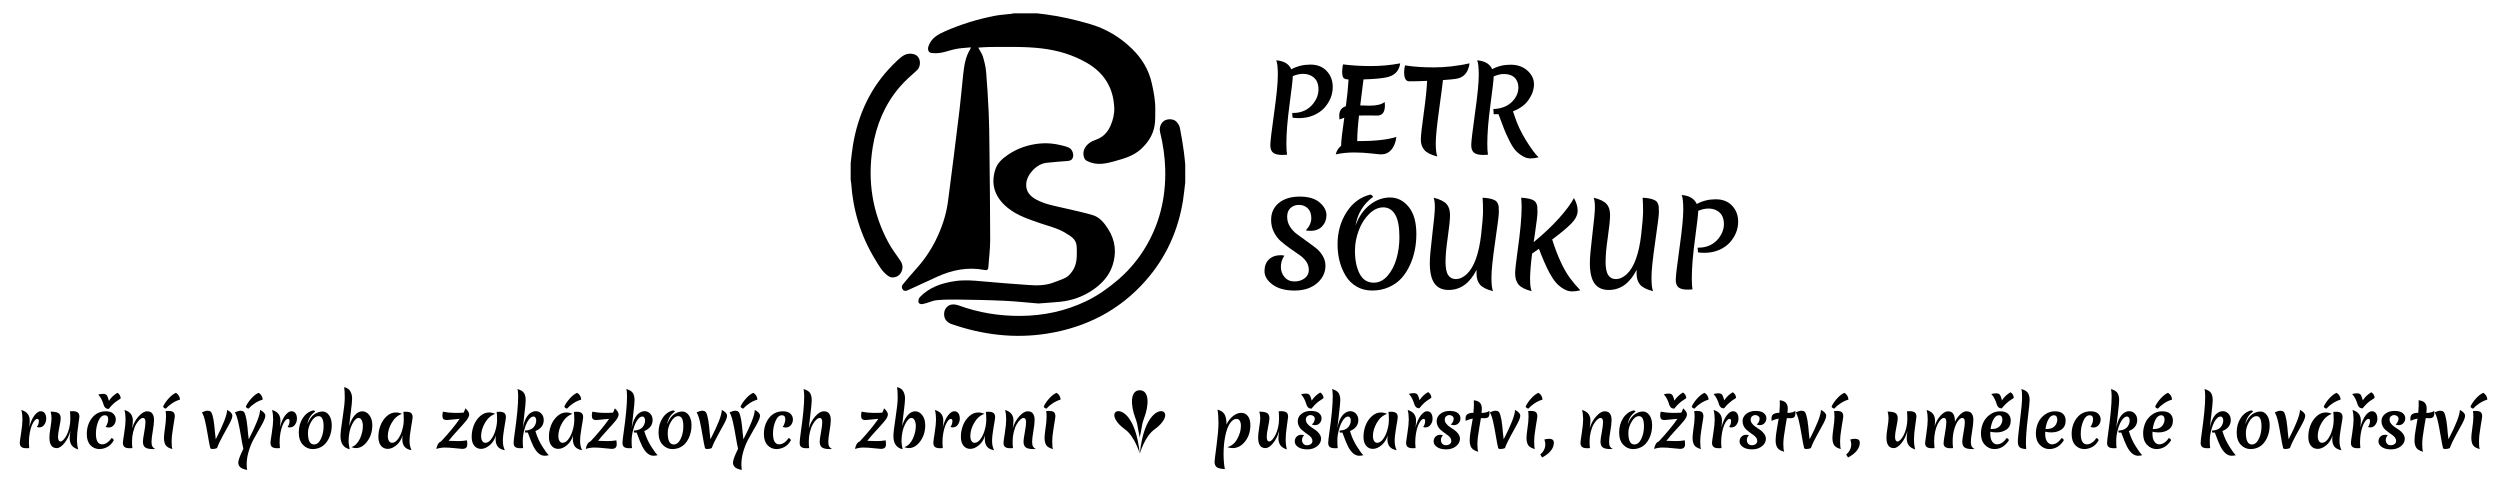 <?xml version="1.0" encoding="utf-8"?>
<!-- Generator: Adobe Illustrator 16.0.0, SVG Export Plug-In . SVG Version: 6.00 Build 0)  -->
<!DOCTYPE svg PUBLIC "-//W3C//DTD SVG 1.1//EN" "http://www.w3.org/Graphics/SVG/1.1/DTD/svg11.dtd">
<svg version="1.1" id="Vrstva_1" xmlns="http://www.w3.org/2000/svg" xmlns:xlink="http://www.w3.org/1999/xlink" x="0px" y="0px"
	 width="490px" height="95px" viewBox="0 0 490 95" enable-background="new 0 0 490 95" xml:space="preserve">
<g>
	<g>
		<path fill-rule="evenodd" clip-rule="evenodd" fill="none" d="M232.307,35.741c0,10.058,0,20.116,0,30.181
			c-21.858,0-43.717,0-65.576,0c0-10.216,0-20.425,0-30.634c0.032,0.183,0.082,0.364,0.094,0.547
			c0.361,5.367,1.876,10.378,4.68,14.977c0.699,1.146,1.348,2.355,2.458,3.188c0.253,0.189,0.59,0.372,0.891,0.376
			c0.8,0.011,1.455-0.328,1.816-1.087c0.383-0.803,0.25-1.546-0.247-2.27c-0.786-1.145-1.639-2.257-2.294-3.475
			c-3.159-5.87-4.132-12.133-3.076-18.692c0.703-4.366,2.356-8.359,5.243-11.75c1.031-1.21,2.237-2.281,3.433-3.336
			c0.854-0.754,0.857-2.699-0.575-3.129c-0.907-0.272-1.72-0.052-2.429,0.493c-0.609,0.468-1.164,1.015-1.708,1.561
			c-4.35,4.358-6.809,9.668-7.828,15.686c-0.204,1.202-0.307,2.42-0.457,3.631c0-9.799,0-19.597,0-29.396
			c10.666,0,21.331,0,31.997,0c-0.198,0.037-0.395,0.084-0.595,0.108c-1.056,0.125-2.125,0.175-3.165,0.38
			c-3.353,0.662-6.608,1.647-9.743,3.03c-1.428,0.63-2.727,1.348-3.254,2.966c-0.205,0.63,0.003,1.237,0.623,1.293
			c0.629,0.056,1.286,0.056,1.904-0.063c0.983-0.189,1.933-0.555,2.917-0.739c0.919-0.172,1.865-0.206,2.881-0.309
			c-0.078,0.208-0.097,0.301-0.143,0.376c-0.937,1.513-1.179,3.222-1.369,4.938c-0.252,2.283-0.433,4.574-0.711,6.854
			c-0.733,6.014-1.472,12.027-2.269,18.033c-0.354,2.676-1.214,5.225-2.418,7.638c-1.034,2.072-2.347,3.969-3.915,5.688
			c-0.869,0.954-1.692,1.949-2.518,2.941c-0.267,0.32-0.269,0.693,0.012,1.025c0.283,0.335,0.625,0.271,0.972,0.11
			c1.908-0.878,3.815-1.758,5.725-2.632c2.979-1.362,6.068-1.965,9.331-1.331c0.443,0.086,0.688-0.049,0.72-0.521
			c0.125-1.804,0.363-3.606,0.362-5.408c-0.004-6.14-0.086-12.279-0.152-18.418c-0.023-2.146-0.042-4.294-0.138-6.438
			c-0.122-2.688-0.282-5.375-0.507-8.056c-0.085-1.008-0.336-2.015-0.631-2.987c-0.185-0.61-0.591-1.154-0.914-1.757
			c0.792-0.046,1.535-0.127,2.277-0.125c3.419,0.006,6.84-0.125,10.251,0.29c3.091,0.376,6.014,1.243,8.713,2.792
			c3.419,1.962,5.271,4.909,5.419,8.883c0.043,1.165-0.238,2.277-0.672,3.326c-0.563,1.36-1.49,2.407-2.957,2.899
			c-0.947,0.317-1.756,0.848-2.219,1.788c-0.382,0.777-0.184,1.99,0.404,2.308c0.93,0.502,1.945,0.698,2.983,0.609
			c0.776-0.066,1.555-0.229,2.306-0.443c1.918-0.547,3.848-1.018,5.406-2.455c1.355-1.25,2.299-2.693,2.632-4.471
			c0.196-1.049,0.138-2.148,0.156-3.226c0.029-1.748-0.293-3.441-0.673-5.15c-0.6-2.695-1.953-4.915-3.885-6.794
			c-2.334-2.269-5.054-3.915-8.206-4.839c-2.826-0.829-5.681-1.501-8.601-1.889c-0.605-0.081-1.213-0.148-1.82-0.222
			c9.686,0,19.372,0,29.057,0c0,9.874,0,19.748,0,29.622c-0.091-0.857-0.155-1.718-0.28-2.57c-0.229-1.542-0.454-3.088-0.769-4.614
			c-0.095-0.459-0.403-0.943-0.752-1.264c-0.575-0.528-1.688-0.522-2.314-0.121c-0.675,0.434-1.022,1.37-0.812,2.232
			c0.58,2.385,0.938,4.798,1.004,7.255c0.153,5.718-1.159,11.054-4.235,15.897c-1.392,2.192-3.069,4.129-5.08,5.842
			c-1.898,1.617-3.886,3.023-6.11,4.102c-4.099,1.987-8.454,2.899-12.997,2.924c-4.118,0.021-8.127-0.622-12.009-2.036
			c-0.453-0.165-0.996-0.269-1.458-0.185c-0.856,0.155-1.425,0.946-1.449,1.773c-0.029,1.002,0.47,1.705,1.486,2.057
			c6.119,2.117,12.376,2.88,18.8,1.843c7.561-1.222,14.026-4.516,19.145-10.281c4.001-4.508,6.413-9.78,7.378-15.719
			C232.05,38.167,232.159,36.951,232.307,35.741z M203.518,59.484c1.569-0.122,2.915-0.201,4.255-0.338
			c2.43-0.247,4.662-1.068,6.651-2.485c1.641-1.169,2.964-2.653,3.611-4.575c0.836-2.482,0.602-4.918-0.823-7.166
			c-0.763-1.205-1.653-2.354-3.08-2.773c-1.769-0.52-3.58-0.894-5.375-1.318c-1.935-0.458-3.917-0.761-5.693-1.734
			c-1.201-0.658-2.017-1.606-1.929-3.048c0.115-1.896,2.062-3.923,3.944-4.137c1.413-0.161,2.834-0.246,4.252-0.368
			c0.485-0.042,0.841-0.238,0.979-0.758c0.162-0.606-0.178-1.548-0.775-1.827c-0.478-0.223-1.002-0.356-1.518-0.482
			c-1.391-0.339-2.788-0.491-4.234-0.346c-2.292,0.23-4.395,0.941-6.281,2.243c-1.026,0.708-1.982,1.541-2.393,2.769
			c-1.011,3.023-0.075,5.572,2.363,7.566c1.891,1.547,4.199,2.279,6.467,3.063c1.665,0.576,3.403,0.961,4.923,1.907
			c0.957,0.595,2.002,1.137,2.141,2.428c0.075,0.696,0.056,1.406,0.042,2.109c-0.019,1.031-0.261,2.021-0.837,2.877
			c-0.327,0.485-0.744,0.978-1.237,1.266c-0.703,0.409-1.517,0.627-2.278,0.938c-1.65,0.676-3.373,0.694-5.109,0.563
			c-3.019-0.228-6.041-0.426-9.054-0.718c-1.782-0.172-3.56-0.309-5.333-0.047c-2.583,0.381-5.009,1.171-6.885,3.116
			c-0.212,0.22-0.344,0.644-0.305,0.945c0.046,0.353,0.418,0.509,0.798,0.445c0.255-0.043,0.507-0.115,0.757-0.188
			c0.679-0.197,1.346-0.516,2.036-0.578c1.327-0.119,2.667-0.141,4-0.121c3.045,0.046,6.092,0.092,9.133,0.233
			C199.067,59.057,201.396,59.312,203.518,59.484z"/>
		<path fill-rule="evenodd" clip-rule="evenodd" d="M203.25,2.613c0.607,0.073,1.215,0.141,1.82,0.222
			c2.92,0.388,5.775,1.06,8.601,1.889c3.152,0.924,5.872,2.57,8.206,4.839c1.932,1.879,3.285,4.099,3.885,6.794
			c0.38,1.709,0.702,3.402,0.673,5.15c-0.018,1.078,0.04,2.177-0.156,3.226c-0.333,1.778-1.277,3.221-2.632,4.471
			c-1.558,1.437-3.487,1.907-5.406,2.455c-0.751,0.214-1.529,0.377-2.306,0.443c-1.038,0.089-2.054-0.107-2.983-0.609
			c-0.588-0.317-0.786-1.531-0.404-2.308c0.463-0.94,1.272-1.471,2.219-1.788c1.466-0.492,2.394-1.539,2.957-2.899
			c0.434-1.049,0.716-2.161,0.672-3.326c-0.148-3.974-2-6.92-5.419-8.883c-2.699-1.549-5.622-2.416-8.713-2.792
			c-3.411-0.415-6.832-0.284-10.251-0.29c-0.742-0.001-1.485,0.08-2.277,0.125c0.323,0.603,0.729,1.146,0.914,1.757
			c0.294,0.972,0.546,1.979,0.631,2.987c0.225,2.681,0.385,5.368,0.507,8.056c0.097,2.144,0.115,4.291,0.138,6.438
			c0.065,6.139,0.147,12.278,0.152,18.418c0.001,1.802-0.238,3.604-0.362,5.408c-0.032,0.472-0.277,0.606-0.72,0.521
			c-3.263-0.634-6.353-0.031-9.331,1.331c-1.91,0.874-3.817,1.754-5.725,2.632c-0.348,0.16-0.689,0.225-0.972-0.11
			c-0.28-0.332-0.278-0.705-0.012-1.025c0.826-0.992,1.648-1.987,2.518-2.941c1.567-1.719,2.88-3.615,3.915-5.688
			c1.204-2.413,2.063-4.962,2.418-7.638c0.797-6.005,1.536-12.019,2.269-18.033c0.278-2.28,0.459-4.57,0.711-6.854
			c0.19-1.716,0.432-3.425,1.369-4.938c0.046-0.075,0.065-0.168,0.143-0.376c-1.017,0.103-1.962,0.136-2.881,0.309
			c-0.984,0.185-1.934,0.55-2.917,0.739c-0.618,0.119-1.275,0.12-1.904,0.063c-0.62-0.056-0.828-0.663-0.623-1.293
			c0.527-1.618,1.826-2.335,3.254-2.966c3.134-1.383,6.39-2.368,9.743-3.03c1.04-0.205,2.109-0.254,3.165-0.38
			c0.2-0.024,0.397-0.071,0.595-0.108C200.235,2.613,201.743,2.613,203.25,2.613z"/>
		<path fill-rule="evenodd" clip-rule="evenodd" d="M232.307,35.741c-0.148,1.21-0.257,2.427-0.452,3.629
			c-0.965,5.938-3.376,11.211-7.378,15.719c-5.119,5.766-11.584,9.06-19.145,10.281c-6.424,1.037-12.681,0.274-18.8-1.843
			c-1.017-0.352-1.516-1.055-1.486-2.057c0.024-0.827,0.593-1.618,1.449-1.773c0.462-0.084,1.005,0.02,1.458,0.185
			c3.881,1.414,7.891,2.058,12.009,2.036c4.543-0.024,8.898-0.937,12.997-2.924c2.224-1.078,4.211-2.484,6.11-4.102
			c2.011-1.713,3.688-3.649,5.08-5.842c3.076-4.843,4.388-10.179,4.235-15.897c-0.066-2.458-0.424-4.871-1.004-7.255
			c-0.21-0.862,0.137-1.798,0.812-2.232c0.626-0.401,1.74-0.408,2.314,0.121c0.35,0.321,0.658,0.805,0.752,1.264
			c0.315,1.526,0.54,3.072,0.769,4.614c0.125,0.852,0.189,1.713,0.28,2.57C232.307,33.404,232.307,34.572,232.307,35.741z"/>
		<path fill-rule="evenodd" clip-rule="evenodd" d="M166.731,32.009c0.149-1.211,0.253-2.43,0.457-3.631
			c1.02-6.018,3.479-11.328,7.828-15.686c0.545-0.546,1.099-1.092,1.708-1.561c0.709-0.545,1.522-0.766,2.429-0.493
			c1.433,0.43,1.429,2.375,0.575,3.129c-1.195,1.056-2.402,2.126-3.433,3.336c-2.887,3.392-4.54,7.385-5.243,11.75
			c-1.056,6.559-0.083,12.822,3.076,18.692c0.655,1.218,1.508,2.33,2.294,3.475c0.498,0.724,0.63,1.467,0.247,2.27
			c-0.362,0.759-1.017,1.098-1.816,1.087c-0.301-0.004-0.638-0.187-0.891-0.376c-1.109-0.833-1.759-2.043-2.458-3.188
			c-2.804-4.599-4.319-9.61-4.68-14.977c-0.013-0.184-0.062-0.365-0.094-0.547C166.731,34.195,166.731,33.103,166.731,32.009z"/>
		<path fill-rule="evenodd" clip-rule="evenodd" d="M203.518,59.484c-2.123-0.173-4.451-0.428-6.786-0.537
			c-3.041-0.142-6.088-0.188-9.133-0.233c-1.333-0.02-2.674,0.002-4,0.121c-0.69,0.063-1.357,0.381-2.036,0.578
			c-0.25,0.072-0.502,0.145-0.757,0.188c-0.379,0.063-0.752-0.093-0.798-0.445c-0.04-0.302,0.093-0.726,0.305-0.945
			c1.876-1.945,4.302-2.735,6.885-3.116c1.773-0.262,3.55-0.125,5.333,0.047c3.013,0.292,6.036,0.49,9.054,0.718
			c1.737,0.132,3.459,0.113,5.109-0.563c0.761-0.312,1.575-0.529,2.278-0.938c0.494-0.288,0.911-0.78,1.237-1.266
			c0.576-0.855,0.818-1.846,0.837-2.877c0.013-0.703,0.033-1.413-0.042-2.109c-0.139-1.291-1.185-1.833-2.141-2.428
			c-1.52-0.946-3.259-1.332-4.923-1.907c-2.268-0.784-4.576-1.516-6.467-3.063c-2.438-1.994-3.374-4.543-2.363-7.566
			c0.411-1.228,1.367-2.061,2.393-2.769c1.887-1.302,3.989-2.013,6.281-2.243c1.446-0.145,2.843,0.007,4.234,0.346
			c0.515,0.126,1.04,0.259,1.518,0.482c0.598,0.278,0.937,1.221,0.775,1.827c-0.139,0.52-0.495,0.716-0.979,0.758
			c-1.418,0.122-2.839,0.207-4.252,0.368c-1.882,0.214-3.829,2.241-3.944,4.137c-0.087,1.442,0.728,2.39,1.929,3.048
			c1.776,0.973,3.759,1.276,5.693,1.734c1.796,0.425,3.607,0.798,5.375,1.318c1.426,0.42,2.316,1.568,3.08,2.773
			c1.424,2.248,1.659,4.684,0.823,7.166c-0.646,1.922-1.97,3.406-3.611,4.575c-1.99,1.417-4.222,2.238-6.651,2.485
			C206.433,59.283,205.087,59.362,203.518,59.484z"/>
	</g>
</g>
<g>
	<path d="M249.533,29.929c-0.366-0.293-0.55-0.785-0.55-1.474c0-0.689,0.245-2.775,0.737-6.259c0.491-3.483,0.736-5.969,0.736-7.458
		s-0.102-2.46-0.308-2.915c1.496,0.118,2.479,0.704,2.948,1.76c1.129-0.616,2.372-0.924,3.729-0.924
		c1.357,0,2.428,0.422,3.213,1.265c0.784,0.843,1.177,1.881,1.177,3.113c0,1.525-0.558,2.904-1.673,4.136
		c-0.542,0.586-1.242,1.063-2.1,1.43c-0.859,0.367-1.809,0.55-2.85,0.55c-0.439,0-0.857-0.029-1.254-0.088l-0.066-0.924
		c0.059,0,0.117,0,0.176,0c1.658,0,2.978-0.616,3.961-1.848c0.674-0.88,1.012-1.804,1.012-2.772c0-1.422-0.58-2.361-1.738-2.816
		c-0.982-0.366-2.082-0.293-3.3,0.22v0.044c0,0.558-0.209,2.38-0.627,5.467c-0.418,3.087-0.628,5.665-0.628,7.733
		c0,0.924,0.045,1.643,0.133,2.156c-0.47,0.029-0.777,0.044-0.924,0.044C250.502,30.369,249.9,30.222,249.533,29.929z"/>
	<path d="M269.949,22.647l-2.111-0.022c-0.646,0-1.137,0.008-1.475,0.022c-0.221,1.951-0.338,3.623-0.352,5.016
		c3.445,0,6.006-0.278,7.678-0.836c-0.133,1.085-0.463,1.929-0.99,2.53c-0.527,0.602-1.188,0.902-1.98,0.902
		c-0.234,0-0.891-0.063-1.969-0.187s-2.219-0.187-3.421-0.187s-2.376,0.125-3.521,0.374c0.162-0.689,0.514-1.254,1.057-1.694v-0.088
		c0-0.792,0.205-2.596,0.616-5.412c-0.367,0.132-0.683,0.25-0.946,0.352c-0.029-0.322-0.044-0.564-0.044-0.726
		c0-0.982,0.433-1.606,1.298-1.87c0.264-1.936,0.44-3.681,0.528-5.236c-0.543-0.029-0.888-0.154-1.034-0.374
		c-0.146-0.22-0.22-0.652-0.22-1.298c0.044-0.66,0.103-1.092,0.176-1.298c1.643,0.22,3.458,0.33,5.444,0.33
		c1.988,0,3.906-0.176,5.754-0.528c-0.205,1.54-1.145,2.464-2.816,2.772c-0.982,0.191-2.441,0.316-4.378,0.374
		c-0.015,0.162-0.228,1.863-0.638,5.104c0.88,0.03,1.488,0.044,1.826,0.044c1.393,0,2.383-0.242,2.97-0.726
		c0.029,0.293,0.044,0.513,0.044,0.66C271.445,21.98,270.946,22.647,269.949,22.647z"/>
	<path d="M275.207,14.133c0.029-0.572,0.088-1.012,0.176-1.32c1.584,0.264,3.484,0.396,5.699,0.396c2.213,0,4.531-0.264,6.951-0.792
		c-0.25,1.863-1.195,2.882-2.838,3.058c-0.514,0.074-1.307,0.147-2.377,0.22c-0.029,0.425-0.271,2.284-0.725,5.577
		c-0.455,3.293-0.684,5.563-0.684,6.809c0,1.247,0.104,2.112,0.309,2.596c-1.246-0.323-2.098-0.751-2.551-1.287
		c-0.455-0.535-0.684-1.199-0.684-1.991s0.188-2.511,0.563-5.159c0.373-2.647,0.596-4.777,0.67-6.391
		c-1.188,0.059-2.354,0.088-3.498,0.088C275.545,15.937,275.207,15.336,275.207,14.133z"/>
	<path d="M288.914,29.929c-0.367-0.293-0.551-0.785-0.551-1.474c0-0.689,0.246-2.775,0.736-6.259
		c0.492-3.483,0.738-5.969,0.738-7.458s-0.104-2.46-0.309-2.915c1.48,0.118,2.465,0.697,2.947,1.738
		c1.057-0.586,2.256-0.88,3.598-0.88s2.441,0.385,3.301,1.155c0.857,0.77,1.287,1.661,1.287,2.673c0,1.012-0.346,2.021-1.035,3.025
		c-0.689,1.005-1.715,1.764-3.08,2.277l0.287,0.858c0.527,1.643,1.289,3.267,2.287,4.873s1.811,2.702,2.441,3.289
		c-0.541,0.146-1.08,0.22-1.615,0.22c-0.537,0-1.076-0.173-1.617-0.517c-0.543-0.345-0.994-0.722-1.354-1.133
		c-0.359-0.41-0.76-1.063-1.199-1.958s-0.756-1.591-0.945-2.09c-0.191-0.499-0.4-1.048-0.627-1.65
		c-0.229-0.601-0.35-0.924-0.363-0.968c-0.016-0.044-0.037-0.099-0.066-0.165c-0.029-0.066-0.051-0.128-0.066-0.187
		c-0.322,0-0.637,0-0.945,0l-0.066-1.012c1.863-0.073,3.248-0.74,4.158-2.002c0.498-0.704,0.748-1.422,0.748-2.156
		c0-0.278-0.029-0.55-0.088-0.814c-0.25-0.953-0.844-1.547-1.783-1.782c-0.264-0.073-0.629-0.11-1.1-0.11
		c-0.469,0-1.092,0.154-1.869,0.462c0,0.558-0.209,2.38-0.627,5.467c-0.418,3.087-0.627,5.665-0.627,7.733
		c0,0.924,0.043,1.643,0.131,2.156c-0.469,0.029-0.777,0.044-0.924,0.044C289.881,30.369,289.279,30.222,288.914,29.929z"/>
	<path d="M254.604,40.159c-0.667,0-1.221,0.202-1.661,0.605c-0.439,0.403-0.66,0.972-0.66,1.705s0.188,1.39,0.562,1.969
		c0.374,0.58,0.836,1.071,1.386,1.474c0.551,0.403,1.151,0.84,1.805,1.309c0.652,0.469,1.254,0.913,1.804,1.332
		c0.55,0.418,1.012,0.934,1.386,1.551c0.374,0.615,0.561,1.268,0.561,1.957c0,1.364-0.557,2.52-1.672,3.465
		c-1.114,0.947-2.578,1.42-4.389,1.42c-1.812,0-3.245-0.389-4.301-1.166c-1.057-0.777-1.584-1.658-1.584-2.641
		s0.293-1.748,0.88-2.299c0.587-0.55,1.342-0.824,2.267-0.824c0.264,0,0.513,0.029,0.747,0.088
		c-0.454,0.674-0.682,1.404-0.682,2.188s0.241,1.46,0.726,2.024s1.125,0.847,1.926,0.847c0.799,0,1.47-0.209,2.013-0.627
		c0.542-0.418,0.813-0.953,0.813-1.606c0-0.652-0.184-1.229-0.55-1.727s-0.821-0.928-1.364-1.287s-1.137-0.77-1.781-1.232
		c-0.646-0.461-1.24-0.927-1.782-1.396c-0.543-0.469-0.997-1.067-1.364-1.793s-0.55-1.521-0.55-2.387
		c0-1.393,0.506-2.504,1.519-3.333c1.012-0.828,2.375-1.243,4.092-1.243c1.716,0,3.018,0.385,3.904,1.155
		c0.888,0.77,1.331,1.591,1.331,2.464c0,0.873-0.278,1.606-0.836,2.2c-0.558,0.594-1.313,0.891-2.266,0.891
		c-0.323,0-0.638-0.029-0.946-0.088c0.719-0.762,1.078-1.565,1.078-2.409s-0.234-1.485-0.704-1.925S255.271,40.159,254.604,40.159z"
		/>
	<path d="M274.68,54.536c-0.66,0.726-1.485,1.31-2.475,1.749c-0.99,0.439-2.072,0.66-3.246,0.66c-1.173,0-2.203-0.264-3.09-0.793
		c-0.889-0.527-1.596-1.231-2.123-2.111c-1.057-1.76-1.584-3.813-1.584-6.16c0-2.346,0.582-4.436,1.748-6.27
		c1.166-1.833,2.725-2.992,4.676-3.476c0.117,0.029,0.23,0.088,0.341,0.176s0.172,0.184,0.187,0.286
		c-1.892,1.378-3.035,3.256-3.432,5.632c0.615-1.73,1.543-3.083,2.783-4.059c1.238-0.975,2.57-1.463,3.992-1.463
		c1.423,0,2.637,0.613,3.641,1.837c1.004,1.225,1.508,2.996,1.508,5.313c0,2.273-0.426,4.32-1.277,6.138
		C275.889,52.963,275.34,53.811,274.68,54.536z M273.437,42.029c-0.565-0.924-1.335-1.386-2.31-1.386
		c-0.977,0-1.9,0.429-2.772,1.287c-0.872,0.858-1.555,1.939-2.046,3.245c-0.492,1.306-0.737,2.626-0.737,3.96
		c0,1.834,0.305,3.337,0.913,4.51c0.608,1.174,1.529,1.76,2.762,1.76c1.025,0,1.932-0.45,2.717-1.352
		c0.784-0.902,1.367-2.021,1.748-3.355c0.382-1.334,0.572-2.735,0.572-4.202C274.283,44.442,274.001,42.953,273.437,42.029z"/>
	<path d="M293.533,39.818c0.117,0.242,0.188,0.466,0.209,0.671s0.033,0.579,0.033,1.122c0,0.543-0.242,2.472-0.727,5.786
		c-0.482,3.315-0.725,5.636-0.725,6.962c0,1.328,0.102,2.234,0.307,2.718c-1.246-0.323-2.098-0.751-2.551-1.287
		c-0.455-0.535-0.682-1.279-0.682-2.233c0-0.293,0.006-0.52,0.021-0.682c-1.336,2.641-3.162,3.96-5.479,3.96
		c-1.232,0-2.156-0.422-2.771-1.265c-0.617-0.844-0.924-2.182-0.924-4.016c0-1.041,0.164-2.918,0.494-5.632
		c0.33-2.713,0.496-4.477,0.496-5.291s-0.082-1.441-0.242-1.881c1.217,0.308,2.057,0.715,2.518,1.221
		c0.463,0.506,0.693,1.217,0.693,2.134c0,0.917-0.146,2.376-0.439,4.378s-0.439,3.616-0.439,4.84s0.176,2.094,0.527,2.607
		s0.844,0.77,1.475,0.77c0.748,0,1.473-0.33,2.178-0.99c1.438-1.363,2.375-3.982,2.816-7.854v-0.044
		c0.234-2.039,0.352-3.534,0.352-4.488s-0.029-1.812-0.088-2.574c1.113,0.059,1.928,0.235,2.441,0.528
		C293.248,39.396,293.416,39.576,293.533,39.818z"/>
	<path d="M301.102,39.818c0.117,0.242,0.186,0.466,0.209,0.671c0.021,0.206,0.033,0.579,0.033,1.122
		c0,0.543-0.184,2.068-0.551,4.576l-0.197,1.276c1.979-1.628,3.65-3.208,5.016-4.741c1.363-1.533,2.324-2.834,2.881-3.905
		c0.484,0.851,0.727,1.683,0.727,2.497s-0.414,1.646-1.242,2.497c-0.83,0.851-2.08,1.892-3.752,3.124
		c1.027,3.242,2.178,5.75,3.455,7.524c0.541,0.748,1.23,1.563,2.066,2.441c-0.541,0.146-1.084,0.221-1.627,0.221
		s-1.1-0.169-1.672-0.506c-0.572-0.338-1.066-0.748-1.484-1.232c-0.42-0.484-0.848-1.129-1.287-1.936
		c-0.631-1.188-1.314-2.75-2.047-4.686c-0.41,0.307-0.857,0.623-1.342,0.945c-0.264,2.186-0.396,3.839-0.396,4.961
		s0.104,1.926,0.309,2.409c-1.246-0.323-2.098-0.751-2.553-1.287c-0.455-0.535-0.682-1.279-0.682-2.233
		c0-0.557,0.154-1.973,0.463-4.246c0.541-3.769,0.813-6.688,0.813-8.755c0-0.44-0.029-1.042-0.088-1.804
		c1.115,0.059,1.93,0.235,2.443,0.528C300.814,39.396,300.982,39.576,301.102,39.818z"/>
	<path d="M324.904,39.818c0.117,0.242,0.188,0.466,0.209,0.671s0.033,0.579,0.033,1.122c0,0.543-0.242,2.472-0.727,5.786
		c-0.482,3.315-0.725,5.636-0.725,6.962c0,1.328,0.102,2.234,0.307,2.718c-1.246-0.323-2.098-0.751-2.551-1.287
		c-0.455-0.535-0.682-1.279-0.682-2.233c0-0.293,0.006-0.52,0.021-0.682c-1.336,2.641-3.162,3.96-5.479,3.96
		c-1.232,0-2.156-0.422-2.771-1.265c-0.617-0.844-0.924-2.182-0.924-4.016c0-1.041,0.164-2.918,0.494-5.632
		c0.33-2.713,0.496-4.477,0.496-5.291s-0.082-1.441-0.242-1.881c1.217,0.308,2.057,0.715,2.518,1.221
		c0.463,0.506,0.693,1.217,0.693,2.134c0,0.917-0.146,2.376-0.439,4.378s-0.439,3.616-0.439,4.84s0.176,2.094,0.527,2.607
		s0.844,0.77,1.475,0.77c0.748,0,1.473-0.33,2.178-0.99c1.438-1.363,2.375-3.982,2.816-7.854v-0.044
		c0.234-2.039,0.352-3.534,0.352-4.488s-0.029-1.812-0.088-2.574c1.113,0.059,1.928,0.235,2.441,0.528
		C324.619,39.396,324.787,39.576,324.904,39.818z"/>
	<path d="M328.996,56.329c-0.365-0.294-0.549-0.784-0.549-1.474s0.246-2.775,0.736-6.26c0.492-3.483,0.738-5.969,0.738-7.458
		s-0.104-2.46-0.309-2.915c1.496,0.118,2.479,0.704,2.947,1.76c1.129-0.616,2.373-0.924,3.729-0.924
		c1.357,0,2.428,0.422,3.213,1.265s1.178,1.881,1.178,3.113c0,1.525-0.559,2.904-1.672,4.136c-0.543,0.586-1.244,1.063-2.102,1.43
		s-1.809,0.55-2.85,0.55c-0.439,0-0.857-0.029-1.254-0.088l-0.066-0.924c0.059,0,0.117,0,0.176,0c1.658,0,2.979-0.616,3.961-1.848
		c0.674-0.88,1.012-1.804,1.012-2.772c0-1.422-0.58-2.361-1.738-2.816c-0.982-0.366-2.082-0.293-3.299,0.22v0.044
		c0,0.558-0.209,2.38-0.627,5.467c-0.418,3.088-0.627,5.665-0.627,7.732c0,0.925,0.043,1.644,0.131,2.156
		c-0.469,0.029-0.777,0.045-0.924,0.045C329.965,56.77,329.363,56.622,328.996,56.329z"/>
</g>
<g>
	<path d="M5.712,83.766c0.3-1.083,0.661-1.881,1.082-2.394c0.42-0.513,0.813-0.769,1.175-0.769s0.635,0.135,0.819,0.406
		c0.183,0.271,0.275,0.62,0.275,1.05c0,0.429-0.127,0.823-0.381,1.181c-0.254,0.358-0.602,0.538-1.043,0.538
		c-0.117,0-0.254-0.033-0.413-0.101c0.258-0.324,0.387-0.716,0.387-1.175c0-0.267-0.108-0.399-0.325-0.399
		c-0.159,0-0.33,0.11-0.513,0.331s-0.358,0.524-0.525,0.912c-0.167,0.388-0.306,0.884-0.419,1.487
		c-0.112,0.604-0.168,1.248-0.168,1.932c0,0.083,0.021,0.438,0.063,1.063c-0.267,0.017-0.438,0.025-0.513,0.025
		c-0.475,0-0.817-0.084-1.025-0.25c-0.208-0.167-0.313-0.442-0.313-0.825c0-0.167,0.087-0.809,0.263-1.925
		C4.313,83.736,4.4,82.847,4.4,82.185c0-0.663-0.071-1.273-0.212-1.831c0.608,0.191,1.033,0.464,1.275,0.818
		s0.363,0.767,0.363,1.237S5.788,83.332,5.712,83.766z"/>
	<path d="M13.712,80.615c0.25-0.017,0.425-0.024,0.525-0.024c0.433,0,0.763,0.079,0.987,0.237c0.225,0.158,0.338,0.45,0.338,0.875
		c0,0.134-0.08,0.719-0.238,1.756c-0.158,1.038-0.237,1.928-0.237,2.669c0,0.742,0.079,1.396,0.237,1.963
		c-0.625-0.2-1.058-0.483-1.3-0.851c-0.242-0.366-0.363-0.82-0.363-1.362c0-0.208,0.046-0.679,0.138-1.412
		c-0.258,0.95-0.652,1.748-1.181,2.394c-0.529,0.646-1.027,0.969-1.494,0.969c-0.958,0-1.438-0.691-1.438-2.075
		c0-0.458,0.068-1.098,0.206-1.919c0.138-0.82,0.206-1.443,0.206-1.868s-0.058-0.854-0.175-1.288c0.691,0,1.194,0.09,1.506,0.27
		c0.313,0.179,0.469,0.535,0.469,1.068c0,0.283-0.087,0.846-0.263,1.688c-0.175,0.842-0.262,1.475-0.262,1.9
		c0,0.616,0.167,0.925,0.5,0.925c0.167,0,0.358-0.114,0.575-0.344s0.425-0.533,0.625-0.913c0.2-0.379,0.369-0.854,0.506-1.425
		c0.138-0.57,0.206-1.149,0.206-1.737S13.762,81.024,13.712,80.615z"/>
	<path d="M18.8,85.003c0,1.392,0.408,2.088,1.225,2.088c0.316,0,0.637-0.108,0.962-0.325c0.325-0.217,0.608-0.517,0.85-0.9
		c0.3,0.067,0.45,0.222,0.45,0.463c-0.35,0.608-0.779,1.042-1.288,1.3c-0.508,0.259-1.017,0.388-1.525,0.388
		c-0.683,0-1.265-0.252-1.744-0.756c-0.479-0.505-0.719-1.235-0.719-2.194c0-1.225,0.337-2.272,1.013-3.144
		c0.675-0.871,1.587-1.307,2.737-1.307c0.642,0,1.125,0.156,1.45,0.469c0.325,0.313,0.487,0.684,0.487,1.113
		c0,0.429-0.131,0.802-0.394,1.118c-0.263,0.317-0.598,0.476-1.006,0.476c-0.2,0-0.4-0.042-0.6-0.125
		c0.125-0.142,0.242-0.365,0.35-0.669c0.108-0.305,0.163-0.586,0.163-0.844c0-0.509-0.221-0.763-0.663-0.763
		c-0.517,0-0.938,0.379-1.263,1.138C18.962,83.286,18.8,84.111,18.8,85.003z"/>
	<path d="M28.813,80.615c0.492,0,0.844,0.152,1.056,0.457c0.212,0.304,0.319,0.717,0.319,1.237s-0.082,1.252-0.244,2.193
		C29.781,85.445,29.7,86.13,29.7,86.56c0,0.429,0.054,0.741,0.163,0.938c0.108,0.195,0.292,0.364,0.55,0.506
		c-0.108,0.009-0.263,0.013-0.463,0.013c-0.7,0-1.198-0.108-1.494-0.325s-0.444-0.596-0.444-1.138c0-0.308,0.083-0.91,0.25-1.806
		c0.167-0.896,0.25-1.564,0.25-2.007c0-0.55-0.167-0.824-0.5-0.824c-0.191,0-0.408,0.112-0.65,0.337
		c-0.242,0.226-0.475,0.531-0.7,0.919c-0.225,0.388-0.413,0.886-0.563,1.494c-0.15,0.608-0.225,1.214-0.225,1.818
		s0.025,1.052,0.075,1.344c-0.267,0.017-0.441,0.025-0.525,0.025c-0.475,0-0.817-0.084-1.025-0.25
		c-0.208-0.167-0.313-0.442-0.313-0.825c0-0.167,0.087-0.809,0.263-1.925c0.175-1.117,0.262-2.007,0.262-2.669
		c0-0.663-0.071-1.273-0.212-1.831c0.608,0.191,1.033,0.464,1.275,0.818s0.363,0.759,0.363,1.213s-0.05,0.98-0.15,1.581
		c0.275-0.934,0.708-1.726,1.3-2.375C27.779,80.94,28.321,80.615,28.813,80.615z"/>
	<path d="M31.975,79.678c0.225-0.508,0.583-1.035,1.075-1.581s0.971-0.914,1.438-1.106c0.5,0.317,0.763,0.763,0.788,1.338
		c-0.525,0.142-1.04,0.381-1.544,0.719s-0.915,0.686-1.231,1.044c-0.134-0.025-0.25-0.077-0.35-0.156S31.991,79.77,31.975,79.678z
		 M33.956,83.584c-0.204,1.188-0.309,2.167-0.313,2.938c-0.004,0.771,0.044,1.27,0.144,1.494c-0.65-0.167-1.087-0.419-1.313-0.756
		c-0.225-0.338-0.337-0.832-0.337-1.481c0-0.351,0.067-0.983,0.2-1.9c0.133-0.916,0.2-1.629,0.2-2.138
		c0-0.508-0.025-0.899-0.075-1.175c0.183-0.017,0.354-0.024,0.512-0.024c0.483,0,0.819,0.081,1.006,0.243
		c0.188,0.163,0.281,0.439,0.281,0.831C34.262,81.74,34.16,82.396,33.956,83.584z"/>
	<path d="M42.537,87.828c-0.267,0.116-0.546,0.175-0.838,0.175c-0.292,0-0.454-0.063-0.487-0.188
		c-0.133-0.533-0.288-1.331-0.462-2.394c-0.175-1.063-0.352-1.991-0.531-2.787s-0.394-1.398-0.644-1.807
		c0.458-0.217,0.825-0.325,1.1-0.325s0.483,0.063,0.625,0.188s0.26,0.373,0.356,0.744c0.096,0.371,0.165,0.677,0.206,0.919
		c0.117,0.8,0.175,1.245,0.175,1.337s0.033,0.465,0.1,1.119c0.067,0.654,0.117,1.085,0.15,1.294
		c1.483-2.875,2.225-4.796,2.225-5.763c0.684,0.35,1.025,0.729,1.025,1.138c0,0.333-0.173,0.827-0.519,1.48
		c-0.346,0.654-0.779,1.446-1.3,2.375C43.197,86.264,42.804,87.095,42.537,87.828z"/>
	<path d="M52,81.479c0,0.291-0.125,0.686-0.375,1.181c-0.25,0.496-0.555,1.044-0.913,1.644c-0.358,0.601-0.717,1.24-1.075,1.919
		c-0.358,0.68-0.663,1.446-0.913,2.3c-0.25,0.854-0.375,1.689-0.375,2.507c0,0.375,0.029,0.733,0.088,1.075
		c-0.675-0.125-1.134-0.311-1.375-0.557c-0.242-0.246-0.363-0.535-0.363-0.869c0-0.458,0.333-1.362,1-2.712
		c-0.125-0.517-0.279-1.327-0.462-2.432c-0.184-1.104-0.369-2.064-0.556-2.881s-0.402-1.425-0.644-1.825
		c0.458-0.217,0.825-0.325,1.1-0.325s0.483,0.063,0.625,0.188s0.26,0.373,0.356,0.744c0.096,0.371,0.165,0.677,0.206,0.919
		c0.117,0.8,0.175,1.245,0.175,1.337s0.033,0.465,0.1,1.119c0.067,0.654,0.117,1.085,0.15,1.294
		c1.483-2.875,2.225-4.796,2.225-5.763C51.658,80.69,52,81.07,52,81.479z M48.187,79.678c0.225-0.508,0.583-1.035,1.075-1.581
		s0.971-0.914,1.438-1.106c0.5,0.317,0.763,0.763,0.788,1.338c-0.525,0.142-1.04,0.381-1.544,0.719
		c-0.504,0.338-0.915,0.686-1.231,1.044c-0.133-0.025-0.25-0.077-0.35-0.156S48.204,79.77,48.187,79.678z"/>
	<path d="M54.849,83.766c0.3-1.083,0.661-1.881,1.082-2.394c0.42-0.513,0.813-0.769,1.175-0.769s0.635,0.135,0.819,0.406
		c0.183,0.271,0.275,0.62,0.275,1.05c0,0.429-0.127,0.823-0.381,1.181c-0.254,0.358-0.602,0.538-1.043,0.538
		c-0.117,0-0.254-0.033-0.413-0.101c0.258-0.324,0.387-0.716,0.387-1.175c0-0.267-0.108-0.399-0.325-0.399
		c-0.159,0-0.33,0.11-0.513,0.331s-0.358,0.524-0.525,0.912c-0.167,0.388-0.306,0.884-0.419,1.487
		c-0.112,0.604-0.168,1.248-0.168,1.932c0,0.083,0.021,0.438,0.063,1.063c-0.267,0.017-0.438,0.025-0.513,0.025
		c-0.475,0-0.817-0.084-1.025-0.25c-0.208-0.167-0.313-0.442-0.313-0.825c0-0.167,0.087-0.809,0.263-1.925
		c0.175-1.117,0.262-2.007,0.262-2.669c0-0.663-0.071-1.273-0.212-1.831c0.608,0.191,1.033,0.464,1.275,0.818
		s0.363,0.767,0.363,1.237S54.924,83.332,54.849,83.766z"/>
	<path d="M61.387,80.44c0.091,0,0.177,0.027,0.256,0.081c0.079,0.055,0.119,0.111,0.119,0.169c-0.842,0.584-1.346,1.396-1.513,2.438
		c0.175-0.467,0.39-0.87,0.644-1.212c0.254-0.342,0.519-0.601,0.794-0.775c0.525-0.325,1.038-0.487,1.538-0.487
		s0.925,0.246,1.275,0.737c0.35,0.492,0.525,1.15,0.525,1.975c0,0.926-0.188,1.775-0.563,2.551
		c-0.417,0.875-1.008,1.479-1.775,1.813c-0.434,0.191-0.908,0.287-1.425,0.287c-0.725,0-1.356-0.281-1.894-0.844
		s-0.806-1.371-0.806-2.425c0-1.055,0.258-1.983,0.775-2.788C59.853,81.155,60.537,80.649,61.387,80.44z M62.449,81.565
		c-0.542,0-1.025,0.365-1.45,1.094c-0.425,0.729-0.638,1.456-0.638,2.182c0,1.517,0.392,2.274,1.175,2.274
		c0.558,0,1.012-0.364,1.362-1.094c0.35-0.729,0.525-1.548,0.525-2.456C63.424,82.232,63.099,81.565,62.449,81.565z"/>
	<path d="M68.68,76.722c0.221,0.413,0.332,0.869,0.332,1.369s-0.08,1.352-0.238,2.556c-0.158,1.205-0.267,2.165-0.325,2.882
		c0.25-0.892,0.606-1.601,1.069-2.125c0.462-0.525,0.96-0.788,1.494-0.788c0.533,0,0.994,0.255,1.381,0.763
		c0.387,0.509,0.581,1.158,0.581,1.95c0,1.225-0.327,2.281-0.981,3.169s-1.402,1.331-2.244,1.331c-0.292,0-0.583-0.066-0.875-0.2
		c0.358-0.1,0.683-0.304,0.975-0.612c0.292-0.309,0.529-0.662,0.712-1.063c0.375-0.833,0.563-1.667,0.563-2.5
		c0-0.408-0.077-0.767-0.231-1.075c-0.154-0.308-0.361-0.462-0.619-0.462c-0.417,0-0.839,0.425-1.269,1.274
		c-0.429,0.851-0.656,1.908-0.681,3.175v0.238c0.017,0.291,0.087,0.774,0.212,1.449c-1.2-0.274-1.8-1.137-1.8-2.587
		c0-0.592,0.139-1.783,0.418-3.575s0.419-3.1,0.419-3.925s-0.038-1.525-0.113-2.101C68.053,76.024,68.459,76.31,68.68,76.722z"/>
	<path d="M76.012,85.466c0,0.392,0.073,0.71,0.219,0.956c0.146,0.246,0.352,0.369,0.619,0.369c0.392,0,0.764-0.229,1.119-0.688
		c0.354-0.459,0.638-1.046,0.85-1.763s0.319-1.398,0.319-2.044s-0.025-1.169-0.075-1.568c0.25-0.017,0.425-0.025,0.525-0.025
		c0.425,0,0.746,0.079,0.962,0.237s0.325,0.442,0.325,0.851c0,0.158-0.1,0.802-0.3,1.931c-0.2,1.13-0.3,2.033-0.3,2.713
		c0,0.679,0.129,1.281,0.388,1.806c-0.625-0.108-1.083-0.339-1.375-0.693c-0.292-0.354-0.438-0.864-0.438-1.531
		c0-0.116,0.017-0.342,0.05-0.675c-0.225,0.792-0.625,1.429-1.2,1.912c-0.575,0.483-1.14,0.726-1.694,0.726s-1-0.207-1.337-0.619
		c-0.338-0.412-0.506-0.998-0.506-1.756c0-0.759,0.135-1.494,0.406-2.207c0.271-0.712,0.677-1.316,1.219-1.813
		c0.542-0.495,1.146-0.743,1.813-0.743c0.383,0,0.775,0.092,1.175,0.274c-0.842,0.301-1.512,0.89-2.012,1.77
		C76.262,83.764,76.012,84.624,76.012,85.466z"/>
	<path d="M90.099,82.091l-2.5,0.237c-0.333,0-0.565-0.068-0.694-0.206c-0.129-0.138-0.194-0.348-0.194-0.632
		c0-0.283,0.033-0.55,0.1-0.8c0.825,0.158,1.6,0.237,2.325,0.237c0.725,0,1.3-0.017,1.725-0.05c0.167-0.316,0.283-0.6,0.35-0.85
		c0.5,0.458,0.75,0.856,0.75,1.193c0,0.338-0.194,0.746-0.581,1.226c-0.388,0.479-0.946,1.11-1.675,1.894s-1.319,1.471-1.769,2.063
		c0.716,0.033,1.352,0.05,1.906,0.05s1.114-0.05,1.681-0.15c0.042,0.268,0.063,0.536,0.063,0.807s-0.075,0.483-0.225,0.638
		s-0.413,0.231-0.788,0.231c-0.158,0-0.623-0.044-1.394-0.132c-0.771-0.087-1.438-0.131-2-0.131s-1.115,0.092-1.656,0.274
		c0.142-0.808,0.45-1.3,0.925-1.475C87.965,84.891,89.182,83.416,90.099,82.091z"/>
	<path d="M94.299,85.466c0,0.392,0.073,0.71,0.219,0.956c0.146,0.246,0.352,0.369,0.619,0.369c0.392,0,0.764-0.229,1.119-0.688
		c0.354-0.459,0.638-1.046,0.85-1.763s0.319-1.398,0.319-2.044s-0.025-1.169-0.075-1.568c0.25-0.017,0.425-0.025,0.525-0.025
		c0.425,0,0.746,0.079,0.962,0.237s0.325,0.442,0.325,0.851c0,0.158-0.1,0.802-0.3,1.931c-0.2,1.13-0.3,2.033-0.3,2.713
		c0,0.679,0.129,1.281,0.388,1.806c-0.625-0.108-1.083-0.339-1.375-0.693c-0.292-0.354-0.438-0.864-0.438-1.531
		c0-0.116,0.017-0.342,0.05-0.675c-0.225,0.792-0.625,1.429-1.2,1.912c-0.575,0.483-1.14,0.726-1.694,0.726s-1-0.207-1.337-0.619
		c-0.338-0.412-0.506-0.998-0.506-1.756c0-0.759,0.135-1.494,0.406-2.207c0.271-0.712,0.677-1.316,1.219-1.813
		c0.542-0.495,1.146-0.743,1.813-0.743c0.383,0,0.775,0.092,1.175,0.274c-0.842,0.301-1.512,0.89-2.012,1.77
		C94.549,83.764,94.299,84.624,94.299,85.466z"/>
	<path d="M102.461,83.966c0.3-1.708,0.913-2.779,1.837-3.213c0.233-0.108,0.462-0.162,0.688-0.162c0.441,0,0.816,0.162,1.125,0.487
		c0.308,0.325,0.462,0.742,0.462,1.25c0,0.509-0.144,0.943-0.431,1.307c-0.288,0.362-0.689,0.644-1.206,0.844l0.15,0.462
		c0.275,0.858,0.675,1.709,1.2,2.55c0.525,0.842,0.95,1.417,1.275,1.726c-0.3,0.075-0.567,0.112-0.8,0.112
		c-0.842,0-1.579-0.612-2.212-1.838c-0.25-0.482-0.617-1.387-1.1-2.712c-0.108,0.008-0.267,0.013-0.475,0.013
		c-0.05-0.042-0.075-0.176-0.075-0.4c0.383-0.008,0.725-0.075,1.025-0.2s0.533-0.287,0.7-0.487c0.316-0.408,0.475-0.838,0.475-1.287
		c0-0.226-0.048-0.411-0.144-0.557s-0.231-0.219-0.406-0.219c-0.309,0-0.623,0.221-0.944,0.662
		c-0.321,0.442-0.592,1.057-0.813,1.844c-0.221,0.788-0.331,1.525-0.331,2.213s0.025,1.177,0.075,1.469
		c-0.267,0.017-0.441,0.025-0.525,0.025c-0.475,0-0.817-0.082-1.025-0.244c-0.208-0.162-0.313-0.423-0.313-0.781
		s0.075-1.042,0.225-2.05c0.441-3.101,0.663-5.454,0.663-7.063c0-0.726-0.05-1.213-0.15-1.463c0.625,0.167,1.052,0.419,1.281,0.757
		c0.229,0.337,0.344,0.814,0.344,1.431c0,0.417-0.081,1.292-0.244,2.625C102.629,82.399,102.519,83.365,102.461,83.966z"/>
	<path d="M109.436,85.466c0,0.392,0.073,0.71,0.219,0.956c0.146,0.246,0.352,0.369,0.619,0.369c0.392,0,0.764-0.229,1.119-0.688
		c0.354-0.459,0.638-1.046,0.85-1.763s0.319-1.398,0.319-2.044s-0.025-1.169-0.075-1.568c0.25-0.017,0.425-0.025,0.525-0.025
		c0.425,0,0.746,0.079,0.962,0.237s0.325,0.442,0.325,0.851c0,0.158-0.1,0.802-0.3,1.931c-0.2,1.13-0.3,2.033-0.3,2.713
		c0,0.679,0.129,1.281,0.388,1.806c-0.625-0.108-1.083-0.339-1.375-0.693c-0.292-0.354-0.438-0.864-0.438-1.531
		c0-0.116,0.017-0.342,0.05-0.675c-0.225,0.792-0.625,1.429-1.2,1.912c-0.575,0.483-1.14,0.726-1.694,0.726s-1-0.207-1.337-0.619
		c-0.338-0.412-0.506-0.998-0.506-1.756c0-0.759,0.135-1.494,0.406-2.207c0.271-0.712,0.677-1.316,1.219-1.813
		c0.542-0.495,1.146-0.743,1.813-0.743c0.383,0,0.775,0.092,1.175,0.274c-0.842,0.301-1.512,0.89-2.012,1.77
		C109.686,83.764,109.436,84.624,109.436,85.466z M110.611,79.678c0.225-0.508,0.583-1.035,1.075-1.581
		c0.491-0.546,0.971-0.914,1.438-1.106c0.5,0.317,0.762,0.763,0.787,1.338c-0.525,0.142-1.04,0.381-1.543,0.719
		c-0.504,0.338-0.915,0.686-1.231,1.044c-0.133-0.025-0.25-0.077-0.35-0.156C110.686,79.855,110.627,79.77,110.611,79.678z"/>
	<path d="M119.386,82.091l-2.5,0.237c-0.333,0-0.565-0.068-0.694-0.206c-0.129-0.138-0.194-0.348-0.194-0.632
		c0-0.283,0.033-0.55,0.1-0.8c0.825,0.158,1.6,0.237,2.325,0.237c0.725,0,1.3-0.017,1.725-0.05c0.167-0.316,0.283-0.6,0.35-0.85
		c0.5,0.458,0.75,0.856,0.75,1.193c0,0.338-0.194,0.746-0.581,1.226c-0.388,0.479-0.946,1.11-1.675,1.894s-1.319,1.471-1.769,2.063
		c0.716,0.033,1.352,0.05,1.906,0.05s1.114-0.05,1.681-0.15c0.042,0.268,0.063,0.536,0.063,0.807s-0.075,0.483-0.225,0.638
		s-0.413,0.231-0.788,0.231c-0.158,0-0.623-0.044-1.394-0.132c-0.771-0.087-1.438-0.131-2-0.131s-1.115,0.092-1.656,0.274
		c0.142-0.808,0.45-1.3,0.925-1.475C117.252,84.891,118.469,83.416,119.386,82.091z"/>
	<path d="M123.798,83.966c0.3-1.708,0.913-2.779,1.837-3.213c0.233-0.108,0.462-0.162,0.688-0.162c0.441,0,0.816,0.162,1.125,0.487
		c0.308,0.325,0.462,0.742,0.462,1.25c0,0.509-0.144,0.943-0.431,1.307c-0.288,0.362-0.689,0.644-1.206,0.844l0.15,0.462
		c0.275,0.858,0.675,1.709,1.2,2.55c0.525,0.842,0.95,1.417,1.275,1.726c-0.3,0.075-0.567,0.112-0.8,0.112
		c-0.842,0-1.579-0.612-2.212-1.838c-0.25-0.482-0.617-1.387-1.1-2.712c-0.108,0.008-0.267,0.013-0.475,0.013
		c-0.05-0.042-0.075-0.176-0.075-0.4c0.383-0.008,0.725-0.075,1.025-0.2s0.533-0.287,0.7-0.487c0.316-0.408,0.475-0.838,0.475-1.287
		c0-0.226-0.048-0.411-0.144-0.557s-0.231-0.219-0.406-0.219c-0.309,0-0.623,0.221-0.944,0.662
		c-0.321,0.442-0.592,1.057-0.813,1.844c-0.221,0.788-0.331,1.525-0.331,2.213s0.025,1.177,0.075,1.469
		c-0.267,0.017-0.441,0.025-0.525,0.025c-0.475,0-0.817-0.082-1.025-0.244c-0.208-0.162-0.313-0.423-0.313-0.781
		s0.075-1.042,0.225-2.05c0.441-3.101,0.663-5.454,0.663-7.063c0-0.726-0.05-1.213-0.15-1.463c0.625,0.167,1.052,0.419,1.281,0.757
		c0.229,0.337,0.344,0.814,0.344,1.431c0,0.417-0.081,1.292-0.244,2.625C123.967,82.399,123.856,83.365,123.798,83.966z"/>
	<path d="M131.898,80.44c0.091,0,0.177,0.027,0.256,0.081c0.079,0.055,0.119,0.111,0.119,0.169
		c-0.842,0.584-1.346,1.396-1.513,2.438c0.175-0.467,0.39-0.87,0.644-1.212c0.254-0.342,0.519-0.601,0.794-0.775
		c0.525-0.325,1.038-0.487,1.538-0.487s0.925,0.246,1.275,0.737c0.35,0.492,0.525,1.15,0.525,1.975c0,0.926-0.188,1.775-0.563,2.551
		c-0.417,0.875-1.008,1.479-1.775,1.813c-0.434,0.191-0.908,0.287-1.425,0.287c-0.725,0-1.356-0.281-1.894-0.844
		s-0.806-1.371-0.806-2.425c0-1.055,0.258-1.983,0.775-2.788C130.365,81.155,131.048,80.649,131.898,80.44z M132.961,81.565
		c-0.542,0-1.025,0.365-1.45,1.094c-0.425,0.729-0.638,1.456-0.638,2.182c0,1.517,0.392,2.274,1.175,2.274
		c0.558,0,1.012-0.364,1.362-1.094c0.35-0.729,0.525-1.548,0.525-2.456C133.936,82.232,133.611,81.565,132.961,81.565z"/>
	<path d="M139.499,87.828c-0.268,0.116-0.547,0.175-0.838,0.175c-0.292,0-0.455-0.063-0.488-0.188
		c-0.133-0.533-0.288-1.331-0.462-2.394c-0.175-1.063-0.352-1.991-0.531-2.787s-0.394-1.398-0.644-1.807
		c0.458-0.217,0.825-0.325,1.1-0.325s0.483,0.063,0.625,0.188s0.26,0.373,0.356,0.744c0.096,0.371,0.165,0.677,0.206,0.919
		c0.117,0.8,0.176,1.245,0.176,1.337s0.033,0.465,0.1,1.119s0.117,1.085,0.15,1.294c1.482-2.875,2.225-4.796,2.225-5.763
		c0.684,0.35,1.025,0.729,1.025,1.138c0,0.333-0.174,0.827-0.52,1.48c-0.346,0.654-0.779,1.446-1.301,2.375
		C140.159,86.264,139.764,87.095,139.499,87.828z"/>
	<path d="M148.96,81.479c0,0.291-0.125,0.686-0.375,1.181c-0.25,0.496-0.555,1.044-0.913,1.644c-0.358,0.601-0.717,1.24-1.074,1.919
		c-0.358,0.68-0.663,1.446-0.913,2.3c-0.25,0.854-0.375,1.689-0.375,2.507c0,0.375,0.029,0.733,0.088,1.075
		c-0.675-0.125-1.134-0.311-1.375-0.557c-0.242-0.246-0.362-0.535-0.362-0.869c0-0.458,0.333-1.362,1-2.712
		c-0.125-0.517-0.279-1.327-0.463-2.432c-0.184-1.104-0.369-2.064-0.557-2.881s-0.401-1.425-0.644-1.825
		c0.458-0.217,0.825-0.325,1.101-0.325c0.274,0,0.482,0.063,0.625,0.188c0.142,0.125,0.26,0.373,0.355,0.744
		s0.165,0.677,0.207,0.919c0.116,0.8,0.175,1.245,0.175,1.337s0.033,0.465,0.1,1.119s0.117,1.085,0.15,1.294
		c1.483-2.875,2.225-4.796,2.225-5.763C148.619,80.69,148.96,81.07,148.96,81.479z M145.148,79.678
		c0.225-0.508,0.583-1.035,1.075-1.581c0.491-0.546,0.971-0.914,1.438-1.106c0.5,0.317,0.762,0.763,0.787,1.338
		c-0.525,0.142-1.04,0.381-1.544,0.719s-0.914,0.686-1.231,1.044c-0.133-0.025-0.25-0.077-0.35-0.156S145.165,79.77,145.148,79.678z
		"/>
	<path d="M151.51,85.003c0,1.392,0.408,2.088,1.226,2.088c0.316,0,0.638-0.108,0.962-0.325c0.325-0.217,0.608-0.517,0.851-0.9
		c0.3,0.067,0.45,0.222,0.45,0.463c-0.351,0.608-0.779,1.042-1.288,1.3c-0.508,0.259-1.017,0.388-1.524,0.388
		c-0.684,0-1.265-0.252-1.744-0.756c-0.479-0.505-0.719-1.235-0.719-2.194c0-1.225,0.338-2.272,1.013-3.144s1.587-1.307,2.737-1.307
		c0.642,0,1.125,0.156,1.45,0.469s0.487,0.684,0.487,1.113c0,0.429-0.131,0.802-0.394,1.118c-0.263,0.317-0.599,0.476-1.007,0.476
		c-0.199,0-0.399-0.042-0.6-0.125c0.125-0.142,0.241-0.365,0.35-0.669c0.108-0.305,0.163-0.586,0.163-0.844
		c0-0.509-0.221-0.763-0.663-0.763c-0.517,0-0.938,0.379-1.262,1.138C151.673,83.286,151.51,84.111,151.51,85.003z"/>
	<path d="M158.522,83.966c0.275-0.941,0.704-1.735,1.288-2.382c0.583-0.646,1.127-0.969,1.631-0.969s0.862,0.152,1.075,0.457
		c0.213,0.304,0.318,0.717,0.318,1.237s-0.081,1.252-0.243,2.193c-0.163,0.942-0.244,1.627-0.244,2.057
		c0,0.429,0.055,0.741,0.163,0.938c0.107,0.195,0.291,0.364,0.55,0.506c-0.108,0.009-0.263,0.013-0.463,0.013
		c-0.7,0-1.198-0.108-1.493-0.325c-0.296-0.217-0.444-0.596-0.444-1.138c0-0.308,0.083-0.91,0.25-1.806s0.25-1.564,0.25-2.007
		c0-0.55-0.167-0.824-0.5-0.824c-0.2,0-0.421,0.112-0.662,0.337c-0.242,0.226-0.474,0.531-0.694,0.919s-0.406,0.886-0.556,1.494
		c-0.15,0.608-0.226,1.214-0.226,1.818s0.025,1.052,0.075,1.344c-0.267,0.017-0.441,0.025-0.524,0.025
		c-0.476,0-0.817-0.082-1.025-0.244s-0.313-0.423-0.313-0.781s0.07-1.042,0.213-2.05c0.449-3.101,0.675-5.454,0.675-7.063
		c0-0.726-0.05-1.213-0.15-1.463c0.625,0.167,1.052,0.419,1.281,0.757c0.229,0.337,0.344,0.814,0.344,1.431
		c0,0.417-0.081,1.292-0.243,2.625C158.691,82.399,158.581,83.365,158.522,83.966z"/>
	<path d="M172.16,82.091l-2.5,0.237c-0.334,0-0.564-0.068-0.694-0.206c-0.129-0.138-0.193-0.348-0.193-0.632
		c0-0.283,0.033-0.55,0.1-0.8c0.825,0.158,1.601,0.237,2.325,0.237c0.726,0,1.3-0.017,1.726-0.05c0.166-0.316,0.283-0.6,0.35-0.85
		c0.5,0.458,0.75,0.856,0.75,1.193c0,0.338-0.193,0.746-0.581,1.226c-0.388,0.479-0.946,1.11-1.675,1.894
		c-0.729,0.783-1.319,1.471-1.77,2.063c0.717,0.033,1.353,0.05,1.906,0.05c0.555,0,1.115-0.05,1.682-0.15
		c0.042,0.268,0.063,0.536,0.063,0.807s-0.075,0.483-0.225,0.638c-0.15,0.154-0.413,0.231-0.788,0.231
		c-0.158,0-0.623-0.044-1.394-0.132c-0.771-0.087-1.438-0.131-2-0.131s-1.114,0.092-1.656,0.274c0.142-0.808,0.45-1.3,0.925-1.475
		C170.026,84.891,171.243,83.416,172.16,82.091z"/>
	<path d="M177.053,76.722c0.221,0.413,0.331,0.869,0.331,1.369s-0.079,1.352-0.237,2.556c-0.158,1.205-0.267,2.165-0.325,2.882
		c0.25-0.892,0.606-1.601,1.069-2.125c0.462-0.525,0.96-0.788,1.493-0.788s0.994,0.255,1.382,0.763
		c0.388,0.509,0.581,1.158,0.581,1.95c0,1.225-0.327,2.281-0.981,3.169s-1.402,1.331-2.243,1.331c-0.292,0-0.584-0.066-0.875-0.2
		c0.357-0.1,0.683-0.304,0.975-0.612s0.529-0.662,0.713-1.063c0.375-0.833,0.563-1.667,0.563-2.5c0-0.408-0.077-0.767-0.231-1.075
		c-0.154-0.308-0.36-0.462-0.619-0.462c-0.417,0-0.84,0.425-1.269,1.274c-0.43,0.851-0.656,1.908-0.682,3.175v0.238
		c0.017,0.291,0.088,0.774,0.213,1.449c-1.2-0.274-1.8-1.137-1.8-2.587c0-0.592,0.14-1.783,0.419-3.575
		c0.278-1.792,0.418-3.1,0.418-3.925s-0.037-1.525-0.112-2.101C176.426,76.024,176.833,76.31,177.053,76.722z"/>
	<path d="M184.773,83.766c0.3-1.083,0.66-1.881,1.081-2.394s0.813-0.769,1.175-0.769s0.636,0.135,0.818,0.406
		c0.184,0.271,0.275,0.62,0.275,1.05c0,0.429-0.127,0.823-0.381,1.181c-0.255,0.358-0.603,0.538-1.044,0.538
		c-0.117,0-0.255-0.033-0.413-0.101c0.259-0.324,0.388-0.716,0.388-1.175c0-0.267-0.108-0.399-0.325-0.399
		c-0.158,0-0.329,0.11-0.512,0.331c-0.184,0.221-0.358,0.524-0.525,0.912s-0.307,0.884-0.419,1.487
		c-0.112,0.604-0.169,1.248-0.169,1.932c0,0.083,0.021,0.438,0.063,1.063c-0.267,0.017-0.438,0.025-0.512,0.025
		c-0.476,0-0.817-0.084-1.025-0.25c-0.208-0.167-0.313-0.442-0.313-0.825c0-0.167,0.088-0.809,0.263-1.925
		c0.175-1.117,0.263-2.007,0.263-2.669c0-0.663-0.071-1.273-0.213-1.831c0.608,0.191,1.033,0.464,1.275,0.818
		c0.241,0.354,0.362,0.767,0.362,1.237S184.847,83.332,184.773,83.766z"/>
	<path d="M190.185,85.466c0,0.392,0.072,0.71,0.219,0.956c0.146,0.246,0.352,0.369,0.618,0.369c0.392,0,0.765-0.229,1.119-0.688
		c0.354-0.459,0.638-1.046,0.85-1.763c0.213-0.717,0.319-1.398,0.319-2.044s-0.025-1.169-0.075-1.568
		c0.25-0.017,0.425-0.025,0.525-0.025c0.425,0,0.745,0.079,0.962,0.237s0.325,0.442,0.325,0.851c0,0.158-0.1,0.802-0.3,1.931
		c-0.2,1.13-0.3,2.033-0.3,2.713c0,0.679,0.129,1.281,0.387,1.806c-0.625-0.108-1.083-0.339-1.375-0.693
		c-0.291-0.354-0.438-0.864-0.438-1.531c0-0.116,0.017-0.342,0.051-0.675c-0.226,0.792-0.625,1.429-1.2,1.912
		s-1.14,0.726-1.694,0.726c-0.554,0-1-0.207-1.337-0.619c-0.338-0.412-0.507-0.998-0.507-1.756c0-0.759,0.136-1.494,0.406-2.207
		c0.271-0.712,0.678-1.316,1.219-1.813c0.542-0.495,1.146-0.743,1.813-0.743c0.384,0,0.775,0.092,1.176,0.274
		c-0.842,0.301-1.513,0.89-2.013,1.77C190.435,83.764,190.185,84.624,190.185,85.466z"/>
	<path d="M201.41,80.615c0.492,0,0.844,0.152,1.057,0.457c0.213,0.304,0.318,0.717,0.318,1.237s-0.081,1.252-0.243,2.193
		c-0.163,0.942-0.244,1.627-0.244,2.057c0,0.429,0.055,0.741,0.163,0.938c0.107,0.195,0.291,0.364,0.55,0.506
		c-0.108,0.009-0.263,0.013-0.463,0.013c-0.7,0-1.198-0.108-1.493-0.325c-0.296-0.217-0.444-0.596-0.444-1.138
		c0-0.308,0.083-0.91,0.25-1.806s0.25-1.564,0.25-2.007c0-0.55-0.167-0.824-0.5-0.824c-0.191,0-0.408,0.112-0.649,0.337
		c-0.242,0.226-0.476,0.531-0.7,0.919c-0.226,0.388-0.413,0.886-0.563,1.494c-0.15,0.608-0.226,1.214-0.226,1.818
		s0.025,1.052,0.075,1.344c-0.267,0.017-0.441,0.025-0.524,0.025c-0.476,0-0.817-0.084-1.025-0.25
		c-0.208-0.167-0.313-0.442-0.313-0.825c0-0.167,0.088-0.809,0.263-1.925c0.175-1.117,0.263-2.007,0.263-2.669
		c0-0.663-0.071-1.273-0.213-1.831c0.608,0.191,1.033,0.464,1.275,0.818c0.241,0.354,0.362,0.759,0.362,1.213s-0.05,0.98-0.15,1.581
		c0.275-0.934,0.708-1.726,1.3-2.375C200.376,80.94,200.918,80.615,201.41,80.615z"/>
	<path d="M204.572,79.678c0.226-0.508,0.583-1.035,1.075-1.581c0.491-0.546,0.971-0.914,1.438-1.106
		c0.5,0.317,0.763,0.763,0.787,1.338c-0.524,0.142-1.039,0.381-1.543,0.719c-0.505,0.338-0.915,0.686-1.231,1.044
		c-0.134-0.025-0.25-0.077-0.351-0.156C204.647,79.855,204.588,79.77,204.572,79.678z M206.553,83.584
		c-0.204,1.188-0.309,2.167-0.313,2.938c-0.004,0.771,0.044,1.27,0.144,1.494c-0.649-0.167-1.087-0.419-1.313-0.756
		c-0.225-0.338-0.337-0.832-0.337-1.481c0-0.351,0.066-0.983,0.199-1.9c0.134-0.916,0.2-1.629,0.2-2.138
		c0-0.508-0.024-0.899-0.075-1.175c0.184-0.017,0.354-0.024,0.513-0.024c0.483,0,0.819,0.081,1.007,0.243
		c0.188,0.163,0.281,0.439,0.281,0.831C206.86,81.74,206.757,82.396,206.553,83.584z"/>
</g>
<g>
	<path d="M240.396,83.191c0.35-0.717,0.79-1.275,1.319-1.676c0.529-0.4,1.052-0.6,1.569-0.6c0.517,0,0.943,0.207,1.281,0.619
		c0.337,0.412,0.506,1.01,0.506,1.793c0,1.25-0.342,2.313-1.025,3.188s-1.504,1.313-2.462,1.313c-0.342,0-0.688-0.066-1.038-0.199
		c0.817-0.191,1.467-0.721,1.95-1.588c0.483-0.867,0.725-1.729,0.725-2.588c0-0.4-0.073-0.725-0.219-0.975
		c-0.146-0.25-0.353-0.375-0.619-0.375c-0.508,0-0.958,0.309-1.35,0.926c-0.392,0.615-0.692,1.459-0.9,2.531
		c-0.208,1.07-0.313,2.188-0.313,3.35s0.083,2.172,0.25,3.031c-0.683-0.025-1.189-0.137-1.519-0.332s-0.494-0.568-0.494-1.119
		c0-0.199,0.127-1.256,0.381-3.168c0.254-1.912,0.381-3.385,0.381-4.418s-0.063-1.904-0.188-2.613
		c0.667,0.166,1.127,0.475,1.381,0.926C240.269,81.666,240.396,82.324,240.396,83.191z"/>
	<path d="M250.621,80.615c0.25-0.016,0.424-0.023,0.524-0.023c0.433,0,0.763,0.078,0.987,0.236s0.338,0.451,0.338,0.875
		c0,0.135-0.08,0.719-0.238,1.756c-0.158,1.039-0.236,1.928-0.236,2.67s0.078,1.396,0.236,1.963
		c-0.625-0.201-1.058-0.484-1.299-0.852c-0.242-0.365-0.363-0.82-0.363-1.361c0-0.209,0.046-0.68,0.138-1.412
		c-0.259,0.949-0.652,1.748-1.181,2.393c-0.529,0.646-1.027,0.969-1.494,0.969c-0.959,0-1.438-0.691-1.438-2.074
		c0-0.459,0.068-1.098,0.206-1.92c0.138-0.82,0.206-1.443,0.206-1.867c0-0.426-0.059-0.855-0.175-1.289
		c0.691,0,1.194,0.09,1.507,0.27s0.469,0.535,0.469,1.068c0,0.283-0.088,0.846-0.264,1.688c-0.174,0.842-0.262,1.475-0.262,1.9
		c0,0.617,0.166,0.926,0.5,0.926c0.166,0,0.357-0.115,0.574-0.344c0.217-0.23,0.426-0.533,0.625-0.914
		c0.201-0.379,0.369-0.854,0.507-1.424s0.206-1.15,0.206-1.738S250.67,81.025,250.621,80.615z"/>
	<path d="M256.846,81.354c-0.234,0-0.441,0.078-0.625,0.23c-0.184,0.154-0.275,0.373-0.275,0.656c0,0.285,0.098,0.551,0.294,0.801
		s0.435,0.469,0.719,0.656c0.283,0.188,0.569,0.379,0.856,0.574c0.287,0.197,0.539,0.438,0.756,0.727
		c0.217,0.287,0.338,0.605,0.363,0.955c0,0.6-0.26,1.105-0.775,1.514c-0.518,0.408-1.158,0.611-1.926,0.611
		c-0.766,0-1.368-0.154-1.806-0.463c-0.438-0.307-0.656-0.662-0.656-1.063c0-0.398,0.122-0.723,0.368-0.969
		c0.246-0.244,0.553-0.367,0.92-0.367c0.191,0,0.37,0.033,0.537,0.1c-0.268,0.283-0.4,0.584-0.4,0.9s0.088,0.57,0.263,0.762
		s0.413,0.287,0.712,0.287c0.301,0,0.553-0.076,0.757-0.23s0.306-0.354,0.306-0.6s-0.07-0.465-0.212-0.656s-0.319-0.361-0.531-0.508
		c-0.212-0.145-0.444-0.309-0.694-0.492s-0.48-0.369-0.693-0.557s-0.39-0.426-0.531-0.713s-0.213-0.602-0.213-0.943
		c0-0.592,0.244-1.078,0.732-1.457c0.486-0.379,1.096-0.568,1.824-0.568s1.263,0.143,1.6,0.426c0.338,0.283,0.507,0.613,0.507,0.992
		c0,0.381-0.118,0.703-0.356,0.969c-0.237,0.268-0.543,0.4-0.918,0.4c-0.184,0-0.393-0.037-0.625-0.111
		c0.183-0.158,0.324-0.34,0.424-0.545c0.101-0.203,0.15-0.406,0.15-0.605c0-0.201-0.084-0.369-0.25-0.506
		C257.279,81.422,257.078,81.354,256.846,81.354z M255.008,77.279c0.309-0.092,0.627-0.139,0.957-0.139
		c0.328,0,0.564,0.09,0.705,0.27c0.143,0.18,0.283,0.547,0.426,1.105c0.434-0.666,0.991-1.195,1.675-1.588
		c0.417,0.285,0.629,0.654,0.638,1.113c-0.684,0.426-1.196,0.809-1.537,1.15l-0.288,0.287c-0.05,0.051-0.142,0.156-0.274,0.318
		c-0.135,0.162-0.217,0.262-0.25,0.295c-0.301,0-0.529-0.084-0.688-0.25c-0.159-0.168-0.268-0.367-0.326-0.602
		c-0.059-0.232-0.174-0.541-0.35-0.924C255.521,77.934,255.291,77.588,255.008,77.279z"/>
	<path d="M262.12,83.967c0.3-1.709,0.913-2.779,1.837-3.213c0.234-0.109,0.463-0.162,0.688-0.162c0.441,0,0.816,0.162,1.125,0.486
		c0.309,0.326,0.463,0.742,0.463,1.25c0,0.51-0.144,0.943-0.432,1.307c-0.287,0.363-0.689,0.645-1.205,0.844l0.149,0.463
		c0.274,0.857,0.675,1.709,1.2,2.549c0.525,0.842,0.949,1.418,1.275,1.727c-0.301,0.074-0.567,0.111-0.801,0.111
		c-0.842,0-1.579-0.611-2.213-1.838c-0.25-0.482-0.616-1.387-1.1-2.711c-0.108,0.008-0.267,0.012-0.475,0.012
		c-0.051-0.041-0.075-0.176-0.075-0.4c0.384-0.008,0.726-0.074,1.024-0.199c0.301-0.125,0.533-0.287,0.701-0.488
		c0.316-0.408,0.475-0.838,0.475-1.287c0-0.225-0.049-0.41-0.145-0.557c-0.096-0.145-0.23-0.219-0.406-0.219
		c-0.309,0-0.623,0.221-0.943,0.662c-0.32,0.443-0.592,1.057-0.813,1.844c-0.221,0.789-0.331,1.525-0.331,2.213
		s0.024,1.178,0.075,1.469c-0.268,0.018-0.441,0.025-0.525,0.025c-0.475,0-0.816-0.082-1.025-0.244
		c-0.208-0.162-0.313-0.422-0.313-0.781c0-0.357,0.076-1.041,0.226-2.049c0.441-3.102,0.663-5.455,0.663-7.063
		c0-0.727-0.051-1.213-0.15-1.463c0.625,0.166,1.052,0.418,1.281,0.756c0.229,0.338,0.344,0.814,0.344,1.432
		c0,0.416-0.082,1.291-0.244,2.625S262.178,83.365,262.12,83.967z"/>
	<path d="M269.096,85.467c0,0.391,0.072,0.709,0.219,0.955c0.145,0.246,0.352,0.369,0.618,0.369c0.392,0,0.765-0.229,1.118-0.688
		c0.354-0.459,0.639-1.045,0.851-1.762s0.319-1.398,0.319-2.045c0-0.645-0.025-1.168-0.076-1.568
		c0.25-0.016,0.426-0.025,0.525-0.025c0.426,0,0.746,0.08,0.963,0.238s0.324,0.441,0.324,0.85c0,0.158-0.1,0.803-0.299,1.932
		c-0.201,1.129-0.301,2.033-0.301,2.713c0,0.678,0.129,1.281,0.388,1.805c-0.625-0.107-1.083-0.338-1.375-0.693
		c-0.292-0.354-0.438-0.863-0.438-1.531c0-0.115,0.017-0.342,0.05-0.674c-0.225,0.791-0.625,1.428-1.199,1.912
		c-0.576,0.482-1.141,0.725-1.694,0.725s-1-0.207-1.337-0.619c-0.338-0.412-0.507-0.998-0.507-1.756s0.136-1.494,0.406-2.207
		c0.271-0.711,0.677-1.316,1.219-1.813c0.542-0.494,1.146-0.742,1.813-0.742c0.384,0,0.774,0.092,1.175,0.273
		c-0.842,0.301-1.512,0.891-2.012,1.77S269.096,84.625,269.096,85.467z"/>
	<path d="M277.432,83.766c0.301-1.082,0.661-1.881,1.082-2.393c0.42-0.514,0.813-0.77,1.175-0.77s0.636,0.135,0.819,0.406
		c0.183,0.271,0.274,0.621,0.274,1.051c0,0.428-0.127,0.822-0.382,1.18c-0.254,0.359-0.602,0.539-1.043,0.539
		c-0.117,0-0.254-0.033-0.412-0.102c0.258-0.324,0.387-0.715,0.387-1.174c0-0.268-0.108-0.4-0.324-0.4
		c-0.159,0-0.33,0.111-0.514,0.332c-0.183,0.221-0.357,0.523-0.524,0.912c-0.167,0.387-0.306,0.883-0.419,1.486
		c-0.112,0.605-0.168,1.248-0.168,1.932c0,0.084,0.02,0.438,0.063,1.063c-0.268,0.018-0.438,0.025-0.514,0.025
		c-0.475,0-0.816-0.084-1.024-0.25s-0.313-0.441-0.313-0.824c0-0.168,0.087-0.809,0.263-1.926c0.175-1.117,0.262-2.006,0.262-2.668
		c0-0.664-0.07-1.273-0.212-1.832c0.608,0.191,1.033,0.465,1.274,0.818c0.242,0.355,0.363,0.768,0.363,1.238
		S277.508,83.332,277.432,83.766z"/>
	<path d="M284.07,81.354c-0.234,0-0.441,0.078-0.625,0.23c-0.184,0.154-0.275,0.373-0.275,0.656c0,0.285,0.098,0.551,0.294,0.801
		s0.435,0.469,0.719,0.656c0.283,0.188,0.569,0.379,0.856,0.574c0.287,0.197,0.539,0.438,0.756,0.727
		c0.217,0.287,0.338,0.605,0.363,0.955c0,0.6-0.26,1.105-0.775,1.514c-0.518,0.408-1.158,0.611-1.926,0.611
		c-0.766,0-1.368-0.154-1.806-0.463c-0.438-0.307-0.656-0.662-0.656-1.063c0-0.398,0.122-0.723,0.368-0.969
		c0.246-0.244,0.553-0.367,0.92-0.367c0.191,0,0.37,0.033,0.537,0.1c-0.268,0.283-0.4,0.584-0.4,0.9s0.088,0.57,0.263,0.762
		s0.413,0.287,0.712,0.287c0.301,0,0.553-0.076,0.757-0.23s0.306-0.354,0.306-0.6s-0.07-0.465-0.212-0.656s-0.319-0.361-0.531-0.508
		c-0.212-0.145-0.444-0.309-0.694-0.492s-0.48-0.369-0.693-0.557s-0.39-0.426-0.531-0.713s-0.213-0.602-0.213-0.943
		c0-0.592,0.244-1.078,0.732-1.457c0.486-0.379,1.096-0.568,1.824-0.568s1.263,0.143,1.6,0.426c0.338,0.283,0.507,0.613,0.507,0.992
		c0,0.381-0.118,0.703-0.356,0.969c-0.237,0.268-0.543,0.4-0.918,0.4c-0.184,0-0.393-0.037-0.625-0.111
		c0.183-0.158,0.324-0.34,0.424-0.545c0.101-0.203,0.15-0.406,0.15-0.605c0-0.201-0.084-0.369-0.25-0.506
		C284.504,81.422,284.303,81.354,284.07,81.354z"/>
	<path d="M290.258,81.953c-0.042,0.301-0.129,0.822-0.263,1.563c-0.283,1.576-0.425,2.742-0.425,3.5c0,0.76,0.059,1.268,0.175,1.525
		c-0.642-0.166-1.083-0.424-1.325-0.77s-0.362-0.834-0.362-1.469c0-0.557,0.087-1.322,0.263-2.293
		c0.175-0.971,0.287-1.627,0.338-1.969c-0.434,0.074-0.896,0.221-1.389,0.438c-0.016-0.184-0.024-0.32-0.024-0.412
		c0-0.441,0.134-0.744,0.399-0.906c0.268-0.162,0.65-0.248,1.15-0.256c0.059-0.625,0.088-1.076,0.088-1.352
		c0-0.273-0.002-0.504-0.006-0.688c-0.005-0.182-0.007-0.32-0.007-0.412c0.55,0.059,0.95,0.223,1.2,0.494s0.375,0.656,0.375,1.156
		c0,0.199-0.021,0.479-0.063,0.838c0.699-0.018,1.213-0.154,1.537-0.412c0.017,0.166,0.025,0.291,0.025,0.375
		c0,0.398-0.071,0.676-0.213,0.83s-0.379,0.232-0.713,0.232C290.687,81.967,290.433,81.963,290.258,81.953z"/>
	<path d="M294.97,87.828c-0.267,0.117-0.546,0.176-0.838,0.176s-0.454-0.063-0.487-0.188c-0.133-0.533-0.287-1.332-0.463-2.395
		c-0.175-1.063-0.352-1.99-0.531-2.787c-0.179-0.795-0.394-1.398-0.644-1.807c0.458-0.217,0.825-0.324,1.101-0.324
		c0.274,0,0.482,0.063,0.625,0.188c0.141,0.125,0.26,0.373,0.355,0.744s0.165,0.676,0.207,0.918
		c0.116,0.801,0.175,1.246,0.175,1.338s0.033,0.465,0.1,1.119c0.067,0.654,0.116,1.084,0.15,1.293
		c1.483-2.875,2.225-4.795,2.225-5.762c0.684,0.35,1.025,0.729,1.025,1.137c0,0.334-0.173,0.828-0.519,1.48
		c-0.346,0.654-0.779,1.447-1.301,2.375C295.63,86.264,295.236,87.096,294.97,87.828z"/>
	<path d="M299.031,79.678c0.226-0.508,0.584-1.035,1.076-1.58c0.491-0.547,0.971-0.914,1.438-1.107
		c0.5,0.318,0.762,0.764,0.787,1.338c-0.525,0.143-1.039,0.381-1.544,0.719s-0.915,0.686-1.231,1.045
		c-0.133-0.025-0.25-0.078-0.35-0.156C299.107,79.855,299.049,79.77,299.031,79.678z M301.014,83.584
		c-0.205,1.188-0.309,2.168-0.313,2.938c-0.005,0.771,0.043,1.27,0.143,1.494c-0.649-0.166-1.087-0.418-1.313-0.756
		c-0.225-0.338-0.337-0.832-0.337-1.48c0-0.352,0.067-0.984,0.2-1.9s0.199-1.629,0.199-2.139c0-0.508-0.024-0.898-0.074-1.174
		c0.184-0.018,0.354-0.025,0.512-0.025c0.484,0,0.819,0.082,1.007,0.244s0.281,0.439,0.281,0.83
		C301.319,81.74,301.217,82.396,301.014,83.584z"/>
	<path d="M302.695,86.141c0.324-0.092,0.637-0.137,0.938-0.137c0.616,0,0.924,0.258,0.924,0.775c0,0.541-0.195,1.061-0.587,1.555
		c-0.392,0.496-0.962,0.939-1.712,1.332l-0.363-0.563c0.658-0.584,0.988-1.258,0.988-2.025
		C302.883,86.803,302.82,86.49,302.695,86.141z"/>
	<path d="M314.494,80.615c0.492,0,0.844,0.152,1.057,0.457s0.318,0.717,0.318,1.238c0,0.52-0.081,1.252-0.243,2.193
		c-0.163,0.941-0.244,1.627-0.244,2.057c0,0.428,0.054,0.74,0.163,0.938c0.107,0.195,0.291,0.363,0.55,0.506
		c-0.108,0.008-0.263,0.012-0.463,0.012c-0.7,0-1.198-0.107-1.493-0.324c-0.297-0.217-0.444-0.596-0.444-1.139
		c0-0.307,0.083-0.91,0.25-1.805c0.167-0.896,0.25-1.564,0.25-2.008c0-0.549-0.167-0.824-0.5-0.824
		c-0.191,0-0.408,0.113-0.649,0.338c-0.242,0.225-0.476,0.531-0.7,0.918c-0.226,0.389-0.413,0.887-0.563,1.494
		c-0.15,0.609-0.226,1.215-0.226,1.818c0,0.605,0.025,1.053,0.075,1.344c-0.267,0.018-0.441,0.025-0.524,0.025
		c-0.476,0-0.817-0.084-1.025-0.25c-0.209-0.166-0.313-0.441-0.313-0.824c0-0.168,0.088-0.809,0.263-1.926s0.263-2.006,0.263-2.668
		c0-0.664-0.071-1.273-0.213-1.832c0.608,0.191,1.033,0.465,1.275,0.818c0.241,0.355,0.362,0.76,0.362,1.213
		c0,0.455-0.05,0.98-0.15,1.582c0.275-0.934,0.708-1.727,1.3-2.375C313.461,80.941,314.003,80.615,314.494,80.615z"/>
	<path d="M320.182,80.441c0.092,0,0.178,0.027,0.256,0.08c0.08,0.055,0.119,0.111,0.119,0.17c-0.842,0.584-1.346,1.396-1.512,2.438
		c0.174-0.467,0.389-0.871,0.643-1.213c0.255-0.342,0.52-0.6,0.795-0.775c0.524-0.324,1.037-0.486,1.537-0.486
		s0.925,0.246,1.275,0.736c0.35,0.492,0.524,1.15,0.524,1.975c0,0.926-0.188,1.775-0.563,2.551
		c-0.417,0.875-1.009,1.479-1.774,1.813c-0.434,0.191-0.908,0.287-1.426,0.287c-0.725,0-1.355-0.281-1.894-0.844
		s-0.806-1.371-0.806-2.424c0-1.055,0.258-1.984,0.774-2.789C318.648,81.156,319.332,80.65,320.182,80.441z M321.244,81.566
		c-0.541,0-1.025,0.365-1.449,1.094c-0.426,0.729-0.639,1.455-0.639,2.182c0,1.516,0.393,2.273,1.176,2.273
		c0.559,0,1.012-0.363,1.362-1.094c0.351-0.729,0.524-1.547,0.524-2.455C322.219,82.232,321.895,81.566,321.244,81.566z"/>
	<path d="M328.781,82.092l-2.5,0.236c-0.333,0-0.564-0.068-0.693-0.205c-0.129-0.139-0.193-0.348-0.193-0.633
		c0-0.283,0.033-0.549,0.1-0.799c0.824,0.158,1.6,0.236,2.324,0.236c0.726,0,1.301-0.016,1.726-0.049
		c0.167-0.316,0.283-0.6,0.351-0.85c0.5,0.457,0.75,0.855,0.75,1.193s-0.194,0.746-0.582,1.225
		c-0.387,0.479-0.945,1.111-1.675,1.895s-1.319,1.471-1.769,2.063c0.717,0.033,1.352,0.049,1.906,0.049s1.114-0.049,1.682-0.15
		c0.041,0.268,0.063,0.537,0.063,0.807c0,0.271-0.076,0.484-0.226,0.639s-0.413,0.23-0.788,0.23c-0.158,0-0.623-0.043-1.393-0.131
		c-0.771-0.088-1.438-0.131-2-0.131s-1.115,0.092-1.656,0.273c0.141-0.807,0.449-1.299,0.924-1.475
		C326.648,84.891,327.865,83.416,328.781,82.092z M326.106,77.279c0.308-0.092,0.627-0.139,0.956-0.139
		c0.33,0,0.564,0.09,0.707,0.27c0.141,0.18,0.283,0.547,0.424,1.105c0.434-0.666,0.992-1.195,1.676-1.588
		c0.416,0.285,0.629,0.654,0.637,1.113c-0.683,0.426-1.195,0.809-1.537,1.15l-0.287,0.287c-0.051,0.051-0.143,0.156-0.275,0.318
		s-0.217,0.262-0.25,0.295c-0.3,0-0.529-0.084-0.688-0.25c-0.158-0.168-0.267-0.367-0.324-0.602
		c-0.059-0.232-0.176-0.541-0.351-0.924S326.39,77.588,326.106,77.279z"/>
	<path d="M331.582,79.678c0.225-0.508,0.583-1.035,1.074-1.58c0.492-0.547,0.971-0.914,1.438-1.107
		c0.5,0.318,0.764,0.764,0.788,1.338c-0.524,0.143-1.04,0.381-1.544,0.719s-0.914,0.686-1.23,1.045
		c-0.135-0.025-0.25-0.078-0.351-0.156C331.656,79.855,331.598,79.77,331.582,79.678z M333.563,83.584
		c-0.203,1.188-0.309,2.168-0.313,2.938c-0.004,0.771,0.045,1.27,0.145,1.494c-0.65-0.166-1.088-0.418-1.313-0.756
		s-0.338-0.832-0.338-1.48c0-0.352,0.066-0.984,0.2-1.9s0.2-1.629,0.2-2.139c0-0.508-0.025-0.898-0.075-1.174
		c0.183-0.018,0.354-0.025,0.513-0.025c0.482,0,0.818,0.082,1.006,0.244s0.281,0.439,0.281,0.83
		C333.869,81.74,333.768,82.396,333.563,83.584z"/>
	<path d="M337.395,83.766c0.3-1.082,0.66-1.881,1.081-2.393c0.421-0.514,0.813-0.77,1.175-0.77s0.635,0.135,0.818,0.406
		s0.275,0.621,0.275,1.051c0,0.428-0.127,0.822-0.381,1.18c-0.255,0.359-0.603,0.539-1.044,0.539c-0.117,0-0.255-0.033-0.413-0.102
		c0.259-0.324,0.388-0.715,0.388-1.174c0-0.268-0.108-0.4-0.325-0.4c-0.158,0-0.329,0.111-0.512,0.332
		c-0.184,0.221-0.359,0.523-0.525,0.912c-0.167,0.387-0.307,0.883-0.419,1.486c-0.112,0.605-0.169,1.248-0.169,1.932
		c0,0.084,0.021,0.438,0.063,1.063c-0.267,0.018-0.438,0.025-0.512,0.025c-0.476,0-0.817-0.084-1.025-0.25
		c-0.209-0.166-0.313-0.441-0.313-0.824c0-0.168,0.088-0.809,0.263-1.926s0.263-2.006,0.263-2.668c0-0.664-0.071-1.273-0.213-1.832
		c0.608,0.191,1.033,0.465,1.275,0.818c0.241,0.355,0.362,0.768,0.362,1.238S337.469,83.332,337.395,83.766z"/>
	<path d="M344.031,81.354c-0.233,0-0.441,0.078-0.625,0.23c-0.184,0.154-0.275,0.373-0.275,0.656c0,0.285,0.099,0.551,0.295,0.801
		c0.195,0.25,0.435,0.469,0.719,0.656c0.283,0.188,0.568,0.379,0.855,0.574c0.287,0.197,0.539,0.438,0.756,0.727
		c0.217,0.287,0.338,0.605,0.363,0.955c0,0.6-0.259,1.105-0.775,1.514s-1.158,0.611-1.925,0.611s-1.368-0.154-1.806-0.463
		c-0.438-0.307-0.656-0.662-0.656-1.063c0-0.398,0.122-0.723,0.368-0.969c0.245-0.244,0.552-0.367,0.919-0.367
		c0.191,0,0.371,0.033,0.537,0.1c-0.267,0.283-0.4,0.584-0.4,0.9s0.088,0.57,0.264,0.762c0.174,0.191,0.412,0.287,0.712,0.287
		s0.552-0.076,0.757-0.23c0.203-0.154,0.306-0.354,0.306-0.6s-0.071-0.465-0.212-0.656c-0.143-0.191-0.319-0.361-0.531-0.508
		c-0.213-0.145-0.444-0.309-0.694-0.492s-0.481-0.369-0.694-0.557c-0.212-0.188-0.389-0.426-0.531-0.713
		c-0.141-0.287-0.212-0.602-0.212-0.943c0-0.592,0.243-1.078,0.731-1.457c0.487-0.379,1.096-0.568,1.824-0.568
		c0.729,0,1.264,0.143,1.601,0.426s0.507,0.613,0.507,0.992c0,0.381-0.119,0.703-0.357,0.969c-0.236,0.268-0.543,0.4-0.918,0.4
		c-0.184,0-0.393-0.037-0.625-0.111c0.184-0.158,0.324-0.34,0.425-0.545c0.101-0.203,0.149-0.406,0.149-0.605
		c0-0.201-0.083-0.369-0.25-0.506C344.465,81.422,344.265,81.354,344.031,81.354z"/>
	<path d="M350.219,81.953c-0.041,0.301-0.129,0.822-0.262,1.563c-0.283,1.576-0.426,2.742-0.426,3.5c0,0.76,0.059,1.268,0.176,1.525
		c-0.643-0.166-1.084-0.424-1.326-0.77c-0.241-0.346-0.361-0.834-0.361-1.469c0-0.557,0.087-1.322,0.262-2.293
		c0.176-0.971,0.287-1.627,0.338-1.969c-0.434,0.074-0.896,0.221-1.388,0.438c-0.017-0.184-0.024-0.32-0.024-0.412
		c0-0.441,0.133-0.744,0.399-0.906s0.649-0.248,1.149-0.256c0.059-0.625,0.088-1.076,0.088-1.352c0-0.273-0.002-0.504-0.006-0.688
		c-0.004-0.182-0.006-0.32-0.006-0.412c0.549,0.059,0.949,0.223,1.199,0.494s0.375,0.656,0.375,1.156
		c0,0.199-0.021,0.479-0.063,0.838c0.7-0.018,1.213-0.154,1.537-0.412c0.018,0.166,0.025,0.291,0.025,0.375
		c0,0.398-0.07,0.676-0.213,0.83c-0.141,0.154-0.379,0.232-0.712,0.232S350.395,81.963,350.219,81.953z"/>
	<path d="M354.932,87.828c-0.268,0.117-0.546,0.176-0.838,0.176c-0.291,0-0.454-0.063-0.487-0.188
		c-0.134-0.533-0.288-1.332-0.462-2.395c-0.176-1.063-0.353-1.99-0.531-2.787c-0.18-0.795-0.395-1.398-0.645-1.807
		c0.459-0.217,0.825-0.324,1.1-0.324c0.275,0,0.484,0.063,0.625,0.188c0.143,0.125,0.261,0.373,0.357,0.744
		c0.096,0.371,0.164,0.676,0.205,0.918c0.117,0.801,0.176,1.246,0.176,1.338s0.033,0.465,0.1,1.119s0.117,1.084,0.15,1.293
		c1.482-2.875,2.225-4.795,2.225-5.762c0.684,0.35,1.025,0.729,1.025,1.137c0,0.334-0.174,0.828-0.52,1.48
		c-0.346,0.654-0.779,1.447-1.299,2.375C355.592,86.264,355.198,87.096,354.932,87.828z"/>
	<path d="M358.994,79.678c0.225-0.508,0.583-1.035,1.074-1.58c0.492-0.547,0.971-0.914,1.438-1.107
		c0.5,0.318,0.764,0.764,0.788,1.338c-0.524,0.143-1.04,0.381-1.544,0.719s-0.914,0.686-1.23,1.045
		c-0.135-0.025-0.25-0.078-0.351-0.156C359.068,79.855,359.01,79.77,358.994,79.678z M360.975,83.584
		c-0.203,1.188-0.309,2.168-0.313,2.938c-0.004,0.771,0.045,1.27,0.145,1.494c-0.65-0.166-1.088-0.418-1.313-0.756
		s-0.338-0.832-0.338-1.48c0-0.352,0.066-0.984,0.2-1.9s0.2-1.629,0.2-2.139c0-0.508-0.025-0.898-0.075-1.174
		c0.183-0.018,0.354-0.025,0.513-0.025c0.482,0,0.818,0.082,1.006,0.244s0.281,0.439,0.281,0.83
		C361.281,81.74,361.18,82.396,360.975,83.584z"/>
	<path d="M362.656,86.141c0.325-0.092,0.638-0.137,0.938-0.137c0.617,0,0.925,0.258,0.925,0.775c0,0.541-0.196,1.061-0.587,1.555
		c-0.393,0.496-0.963,0.939-1.713,1.332l-0.362-0.563c0.658-0.584,0.987-1.258,0.987-2.025
		C362.844,86.803,362.781,86.49,362.656,86.141z"/>
	<path d="M373.77,80.615c0.248-0.016,0.424-0.023,0.523-0.023c0.434,0,0.764,0.078,0.988,0.236s0.338,0.451,0.338,0.875
		c0,0.135-0.08,0.719-0.238,1.756c-0.158,1.039-0.238,1.928-0.238,2.67s0.08,1.396,0.238,1.963
		c-0.625-0.201-1.059-0.484-1.301-0.852c-0.24-0.365-0.361-0.82-0.361-1.361c0-0.209,0.045-0.68,0.137-1.412
		c-0.258,0.949-0.652,1.748-1.181,2.393c-0.529,0.646-1.027,0.969-1.493,0.969c-0.959,0-1.438-0.691-1.438-2.074
		c0-0.459,0.068-1.098,0.205-1.92c0.139-0.82,0.207-1.443,0.207-1.867c0-0.426-0.059-0.855-0.176-1.289
		c0.691,0,1.194,0.09,1.507,0.27s0.469,0.535,0.469,1.068c0,0.283-0.087,0.846-0.263,1.688c-0.175,0.842-0.262,1.475-0.262,1.9
		c0,0.617,0.166,0.926,0.5,0.926c0.166,0,0.357-0.115,0.574-0.344c0.217-0.23,0.426-0.533,0.625-0.914
		c0.201-0.379,0.369-0.854,0.506-1.424c0.139-0.57,0.207-1.15,0.207-1.738S373.818,81.025,373.77,80.615z"/>
	<path d="M382.719,86.504c0,0.416,0.025,0.857,0.074,1.324c-0.266,0.018-0.441,0.025-0.523,0.025c-0.467,0-0.805-0.082-1.014-0.244
		c-0.207-0.162-0.313-0.402-0.313-0.719s0.09-0.969,0.27-1.955c0.18-0.988,0.268-1.738,0.268-2.25c0-0.514-0.166-0.77-0.5-0.77
		c-0.182,0-0.383,0.111-0.6,0.332s-0.42,0.52-0.611,0.898c-0.193,0.381-0.354,0.865-0.482,1.457s-0.193,1.16-0.193,1.707
		c0,0.545,0.025,1.051,0.074,1.518c-0.266,0.018-0.441,0.025-0.523,0.025c-0.467,0-0.805-0.082-1.014-0.244
		c-0.207-0.162-0.313-0.436-0.313-0.818c0-0.092,0.086-0.713,0.256-1.863c0.172-1.148,0.258-2.059,0.258-2.73
		c0-0.67-0.072-1.285-0.213-1.844c0.617,0.191,1.045,0.467,1.287,0.824c0.242,0.359,0.363,0.801,0.363,1.326
		c0,0.266-0.029,0.604-0.088,1.012c0.283-0.832,0.676-1.525,1.182-2.074c0.504-0.551,0.99-0.826,1.461-0.826
		s0.813,0.176,1.025,0.525s0.318,0.855,0.318,1.514c0.318-0.609,0.68-1.102,1.088-1.477s0.783-0.563,1.125-0.563
		c0.508,0,0.869,0.152,1.082,0.457s0.318,0.717,0.318,1.238c0,0.52-0.082,1.252-0.244,2.193s-0.244,1.627-0.244,2.057
		c0,0.428,0.055,0.74,0.164,0.938c0.107,0.195,0.291,0.363,0.549,0.506c-0.107,0.008-0.262,0.012-0.463,0.012
		c-0.699,0-1.197-0.107-1.492-0.324c-0.297-0.217-0.445-0.596-0.445-1.139c0-0.307,0.084-0.91,0.25-1.805
		c0.168-0.896,0.25-1.564,0.25-2.008c0-0.549-0.166-0.824-0.5-0.824c-0.25,0-0.518,0.182-0.805,0.543
		c-0.289,0.363-0.541,0.91-0.758,1.639S382.719,85.629,382.719,86.504z"/>
	<path d="M391.281,84.754c-0.4,0-0.793-0.047-1.176-0.139c-0.008,0.084-0.012,0.213-0.012,0.389c0,0.691,0.129,1.213,0.387,1.563
		s0.566,0.525,0.926,0.525c0.357,0,0.699-0.109,1.023-0.326c0.326-0.217,0.609-0.516,0.852-0.9c0.299,0.068,0.449,0.223,0.449,0.463
		c-0.732,1.125-1.68,1.688-2.838,1.688c-0.699,0-1.313-0.268-1.838-0.807c-0.523-0.537-0.787-1.285-0.787-2.242
		c0-0.717,0.139-1.398,0.412-2.045c0.275-0.645,0.713-1.191,1.313-1.637c0.602-0.445,1.266-0.67,1.994-0.67
		c0.73,0,1.266,0.168,1.607,0.5c0.342,0.334,0.512,0.771,0.512,1.313c0,0.785-0.273,1.367-0.818,1.75
		C392.74,84.563,392.072,84.754,391.281,84.754z M391.805,81.391c-0.424,0-0.783,0.264-1.074,0.787
		c-0.291,0.525-0.482,1.164-0.574,1.914h0.188c0.725,0,1.26-0.188,1.605-0.563s0.52-0.826,0.52-1.352c0-0.215-0.057-0.4-0.17-0.555
		C392.188,81.469,392.021,81.391,391.805,81.391z"/>
	<path d="M395.531,87.035c-0.025-0.154-0.037-0.395-0.037-0.719c0-0.326,0.139-1.604,0.418-3.838c0.279-2.232,0.418-3.766,0.418-4.6
		s-0.049-1.375-0.148-1.625c0.625,0.166,1.051,0.418,1.281,0.756c0.229,0.338,0.344,0.814,0.344,1.432
		c0,0.367-0.121,1.559-0.363,3.574c-0.242,2.018-0.363,3.643-0.363,4.875c0,0.268,0.018,0.643,0.051,1.125
		c-0.758-0.033-1.229-0.199-1.412-0.5C395.619,87.35,395.557,87.189,395.531,87.035z"/>
	<path d="M402.043,84.754c-0.4,0-0.791-0.047-1.174-0.139c-0.01,0.084-0.014,0.213-0.014,0.389c0,0.691,0.129,1.213,0.389,1.563
		c0.258,0.35,0.566,0.525,0.924,0.525c0.359,0,0.701-0.109,1.025-0.326s0.607-0.516,0.85-0.9c0.301,0.068,0.451,0.223,0.451,0.463
		c-0.734,1.125-1.68,1.688-2.838,1.688c-0.701,0-1.313-0.268-1.838-0.807c-0.525-0.537-0.787-1.285-0.787-2.242
		c0-0.717,0.137-1.398,0.412-2.045c0.275-0.645,0.713-1.191,1.313-1.637s1.264-0.67,1.994-0.67c0.729,0,1.264,0.168,1.605,0.5
		c0.342,0.334,0.514,0.771,0.514,1.313c0,0.785-0.273,1.367-0.82,1.75C403.504,84.563,402.834,84.754,402.043,84.754z
		 M402.568,81.391c-0.426,0-0.783,0.264-1.074,0.787c-0.293,0.525-0.484,1.164-0.576,1.914h0.188c0.725,0,1.26-0.188,1.607-0.563
		c0.346-0.375,0.518-0.826,0.518-1.352c0-0.215-0.057-0.4-0.168-0.555C402.949,81.469,402.785,81.391,402.568,81.391z"/>
	<path d="M407.83,85.004c0,1.391,0.408,2.088,1.227,2.088c0.316,0,0.637-0.109,0.961-0.326c0.326-0.217,0.609-0.516,0.852-0.9
		c0.299,0.068,0.449,0.223,0.449,0.463c-0.35,0.609-0.779,1.043-1.287,1.301s-1.018,0.387-1.525,0.387
		c-0.684,0-1.264-0.252-1.744-0.756c-0.479-0.504-0.719-1.234-0.719-2.193c0-1.225,0.338-2.273,1.014-3.145
		c0.674-0.871,1.586-1.307,2.736-1.307c0.643,0,1.125,0.156,1.451,0.469c0.324,0.313,0.486,0.684,0.486,1.113
		S411.6,83,411.338,83.316c-0.264,0.316-0.6,0.475-1.008,0.475c-0.199,0-0.398-0.041-0.6-0.125c0.125-0.141,0.242-0.365,0.35-0.668
		c0.109-0.305,0.164-0.586,0.164-0.844c0-0.51-0.221-0.764-0.664-0.764c-0.516,0-0.938,0.379-1.262,1.139
		C407.994,83.287,407.83,84.111,407.83,85.004z"/>
	<path d="M414.779,83.967c0.301-1.709,0.914-2.779,1.838-3.213c0.234-0.109,0.463-0.162,0.688-0.162
		c0.441,0,0.816,0.162,1.125,0.486c0.309,0.326,0.463,0.742,0.463,1.25c0,0.51-0.145,0.943-0.432,1.307s-0.689,0.645-1.205,0.844
		l0.148,0.463c0.275,0.857,0.676,1.709,1.201,2.549c0.525,0.842,0.949,1.418,1.275,1.727c-0.301,0.074-0.568,0.111-0.801,0.111
		c-0.842,0-1.58-0.611-2.213-1.838c-0.25-0.482-0.617-1.387-1.1-2.711c-0.107,0.008-0.268,0.012-0.475,0.012
		c-0.051-0.041-0.076-0.176-0.076-0.4c0.385-0.008,0.727-0.074,1.025-0.199c0.301-0.125,0.533-0.287,0.701-0.488
		c0.316-0.408,0.475-0.838,0.475-1.287c0-0.225-0.049-0.41-0.145-0.557c-0.096-0.145-0.23-0.219-0.406-0.219
		c-0.309,0-0.623,0.221-0.943,0.662c-0.32,0.443-0.592,1.057-0.813,1.844c-0.221,0.789-0.332,1.525-0.332,2.213
		s0.025,1.178,0.076,1.469c-0.268,0.018-0.441,0.025-0.525,0.025c-0.475,0-0.816-0.082-1.025-0.244
		c-0.207-0.162-0.313-0.422-0.313-0.781c0-0.357,0.076-1.041,0.225-2.049c0.443-3.102,0.664-5.455,0.664-7.063
		c0-0.727-0.051-1.213-0.15-1.463c0.625,0.166,1.051,0.418,1.281,0.756c0.229,0.338,0.344,0.814,0.344,1.432
		c0,0.416-0.082,1.291-0.244,2.625S414.838,83.365,414.779,83.967z"/>
	<path d="M423.068,84.754c-0.4,0-0.793-0.047-1.176-0.139c-0.008,0.084-0.012,0.213-0.012,0.389c0,0.691,0.129,1.213,0.387,1.563
		s0.566,0.525,0.926,0.525c0.357,0,0.699-0.109,1.023-0.326c0.326-0.217,0.609-0.516,0.852-0.9c0.299,0.068,0.449,0.223,0.449,0.463
		c-0.732,1.125-1.68,1.688-2.838,1.688c-0.699,0-1.313-0.268-1.838-0.807c-0.523-0.537-0.787-1.285-0.787-2.242
		c0-0.717,0.139-1.398,0.412-2.045c0.275-0.645,0.713-1.191,1.313-1.637c0.602-0.445,1.266-0.67,1.994-0.67
		c0.73,0,1.266,0.168,1.607,0.5c0.342,0.334,0.512,0.771,0.512,1.313c0,0.785-0.273,1.367-0.818,1.75
		C424.527,84.563,423.859,84.754,423.068,84.754z M423.592,81.391c-0.424,0-0.783,0.264-1.074,0.787
		c-0.291,0.525-0.482,1.164-0.574,1.914h0.188c0.725,0,1.26-0.188,1.605-0.563s0.52-0.826,0.52-1.352c0-0.215-0.057-0.4-0.17-0.555
		C423.975,81.469,423.809,81.391,423.592,81.391z M422.418,79.678c0.225-0.508,0.582-1.035,1.074-1.58
		c0.492-0.547,0.971-0.914,1.438-1.107c0.5,0.318,0.764,0.764,0.787,1.338c-0.523,0.143-1.039,0.381-1.543,0.719
		s-0.914,0.686-1.23,1.045c-0.135-0.025-0.25-0.078-0.352-0.156C422.492,79.855,422.434,79.77,422.418,79.678z"/>
	<path d="M433.117,83.967c0.301-1.709,0.914-2.779,1.838-3.213c0.234-0.109,0.463-0.162,0.688-0.162
		c0.441,0,0.816,0.162,1.125,0.486c0.309,0.326,0.463,0.742,0.463,1.25c0,0.51-0.145,0.943-0.432,1.307s-0.689,0.645-1.205,0.844
		l0.148,0.463c0.275,0.857,0.676,1.709,1.201,2.549c0.525,0.842,0.949,1.418,1.275,1.727c-0.301,0.074-0.568,0.111-0.801,0.111
		c-0.842,0-1.58-0.611-2.213-1.838c-0.25-0.482-0.617-1.387-1.1-2.711c-0.107,0.008-0.268,0.012-0.475,0.012
		c-0.051-0.041-0.076-0.176-0.076-0.4c0.385-0.008,0.727-0.074,1.025-0.199c0.301-0.125,0.533-0.287,0.701-0.488
		c0.316-0.408,0.475-0.838,0.475-1.287c0-0.225-0.049-0.41-0.145-0.557c-0.096-0.145-0.23-0.219-0.406-0.219
		c-0.309,0-0.623,0.221-0.943,0.662c-0.32,0.443-0.592,1.057-0.813,1.844c-0.221,0.789-0.332,1.525-0.332,2.213
		s0.025,1.178,0.076,1.469c-0.268,0.018-0.441,0.025-0.525,0.025c-0.475,0-0.816-0.082-1.025-0.244
		c-0.207-0.162-0.313-0.422-0.313-0.781c0-0.357,0.076-1.041,0.225-2.049c0.443-3.102,0.664-5.455,0.664-7.063
		c0-0.727-0.051-1.213-0.15-1.463c0.625,0.166,1.051,0.418,1.281,0.756c0.229,0.338,0.344,0.814,0.344,1.432
		c0,0.416-0.082,1.291-0.244,2.625S433.176,83.365,433.117,83.967z"/>
	<path d="M441.219,80.441c0.092,0,0.176,0.027,0.256,0.08c0.078,0.055,0.119,0.111,0.119,0.17c-0.842,0.584-1.346,1.396-1.514,2.438
		c0.176-0.467,0.391-0.871,0.645-1.213s0.518-0.6,0.793-0.775c0.525-0.324,1.037-0.486,1.537-0.486s0.926,0.246,1.275,0.736
		c0.35,0.492,0.525,1.15,0.525,1.975c0,0.926-0.188,1.775-0.563,2.551c-0.416,0.875-1.008,1.479-1.775,1.813
		c-0.434,0.191-0.908,0.287-1.424,0.287c-0.727,0-1.357-0.281-1.895-0.844s-0.807-1.371-0.807-2.424
		c0-1.055,0.258-1.984,0.775-2.789C439.686,81.156,440.367,80.65,441.219,80.441z M442.281,81.566c-0.543,0-1.025,0.365-1.451,1.094
		c-0.424,0.729-0.637,1.455-0.637,2.182c0,1.516,0.391,2.273,1.174,2.273c0.559,0,1.014-0.363,1.363-1.094
		c0.35-0.729,0.525-1.547,0.525-2.455C443.256,82.232,442.93,81.566,442.281,81.566z"/>
	<path d="M448.818,87.828c-0.268,0.117-0.547,0.176-0.838,0.176c-0.293,0-0.455-0.063-0.488-0.188
		c-0.133-0.533-0.287-1.332-0.463-2.395c-0.174-1.063-0.352-1.99-0.531-2.787c-0.178-0.795-0.393-1.398-0.643-1.807
		c0.457-0.217,0.824-0.324,1.1-0.324s0.482,0.063,0.625,0.188s0.26,0.373,0.355,0.744s0.166,0.676,0.207,0.918
		c0.117,0.801,0.176,1.246,0.176,1.338s0.033,0.465,0.1,1.119s0.117,1.084,0.15,1.293c1.482-2.875,2.225-4.795,2.225-5.762
		c0.684,0.35,1.025,0.729,1.025,1.137c0,0.334-0.174,0.828-0.52,1.48c-0.346,0.654-0.779,1.447-1.301,2.375
		C449.479,86.264,449.084,87.096,448.818,87.828z"/>
	<path d="M454.279,85.467c0,0.391,0.072,0.709,0.219,0.955s0.352,0.369,0.619,0.369c0.391,0,0.764-0.229,1.119-0.688
		c0.354-0.459,0.637-1.045,0.85-1.762s0.318-1.398,0.318-2.045c0-0.645-0.025-1.168-0.074-1.568c0.25-0.016,0.424-0.025,0.525-0.025
		c0.424,0,0.744,0.08,0.961,0.238s0.326,0.441,0.326,0.85c0,0.158-0.1,0.803-0.301,1.932c-0.199,1.129-0.299,2.033-0.299,2.713
		c0,0.678,0.129,1.281,0.387,1.805c-0.625-0.107-1.084-0.338-1.375-0.693c-0.291-0.354-0.438-0.863-0.438-1.531
		c0-0.115,0.016-0.342,0.051-0.674c-0.227,0.791-0.625,1.428-1.201,1.912c-0.574,0.482-1.139,0.725-1.693,0.725
		s-1-0.207-1.338-0.619s-0.506-0.998-0.506-1.756s0.135-1.494,0.406-2.207c0.271-0.711,0.678-1.316,1.219-1.813
		c0.541-0.494,1.146-0.742,1.813-0.742c0.383,0,0.775,0.092,1.176,0.273c-0.842,0.301-1.514,0.891-2.014,1.77
		S454.279,84.625,454.279,85.467z M455.455,79.678c0.225-0.508,0.582-1.035,1.074-1.58c0.492-0.547,0.971-0.914,1.438-1.107
		c0.5,0.318,0.764,0.764,0.787,1.338c-0.523,0.143-1.039,0.381-1.543,0.719s-0.914,0.686-1.23,1.045
		c-0.135-0.025-0.25-0.078-0.352-0.156C455.529,79.855,455.471,79.77,455.455,79.678z"/>
	<path d="M462.617,83.766c0.301-1.082,0.66-1.881,1.082-2.393c0.42-0.514,0.813-0.77,1.174-0.77c0.363,0,0.637,0.135,0.818,0.406
		c0.184,0.271,0.275,0.621,0.275,1.051c0,0.428-0.127,0.822-0.381,1.18c-0.254,0.359-0.602,0.539-1.043,0.539
		c-0.117,0-0.256-0.033-0.414-0.102c0.26-0.324,0.389-0.715,0.389-1.174c0-0.268-0.109-0.4-0.326-0.4
		c-0.158,0-0.328,0.111-0.512,0.332s-0.357,0.523-0.525,0.912c-0.166,0.387-0.307,0.883-0.418,1.486
		c-0.113,0.605-0.17,1.248-0.17,1.932c0,0.084,0.021,0.438,0.063,1.063c-0.266,0.018-0.438,0.025-0.512,0.025
		c-0.475,0-0.816-0.084-1.025-0.25c-0.207-0.166-0.313-0.441-0.313-0.824c0-0.168,0.088-0.809,0.264-1.926
		c0.174-1.117,0.262-2.006,0.262-2.668c0-0.664-0.07-1.273-0.213-1.832c0.609,0.191,1.033,0.465,1.275,0.818
		c0.242,0.355,0.363,0.768,0.363,1.238S462.691,83.332,462.617,83.766z"/>
	<path d="M469.254,81.354c-0.232,0-0.441,0.078-0.625,0.23c-0.184,0.154-0.273,0.373-0.273,0.656c0,0.285,0.098,0.551,0.293,0.801
		s0.436,0.469,0.719,0.656s0.568,0.379,0.855,0.574c0.289,0.197,0.541,0.438,0.758,0.727c0.215,0.287,0.336,0.605,0.361,0.955
		c0,0.6-0.258,1.105-0.775,1.514c-0.516,0.408-1.158,0.611-1.924,0.611c-0.768,0-1.369-0.154-1.807-0.463
		c-0.438-0.307-0.656-0.662-0.656-1.063c0-0.398,0.123-0.723,0.369-0.969c0.246-0.244,0.551-0.367,0.918-0.367
		c0.191,0,0.371,0.033,0.537,0.1c-0.266,0.283-0.398,0.584-0.398,0.9s0.086,0.57,0.262,0.762s0.412,0.287,0.713,0.287
		c0.299,0,0.551-0.076,0.756-0.23c0.203-0.154,0.307-0.354,0.307-0.6s-0.072-0.465-0.213-0.656
		c-0.143-0.191-0.318-0.361-0.531-0.508c-0.213-0.145-0.443-0.309-0.693-0.492s-0.482-0.369-0.693-0.557
		c-0.213-0.188-0.391-0.426-0.531-0.713c-0.143-0.287-0.213-0.602-0.213-0.943c0-0.592,0.244-1.078,0.73-1.457
		c0.488-0.379,1.096-0.568,1.826-0.568c0.729,0,1.262,0.143,1.6,0.426s0.506,0.613,0.506,0.992c0,0.381-0.119,0.703-0.355,0.969
		c-0.238,0.268-0.545,0.4-0.92,0.4c-0.184,0-0.391-0.037-0.625-0.111c0.184-0.158,0.326-0.34,0.426-0.545
		c0.1-0.203,0.15-0.406,0.15-0.605c0-0.201-0.084-0.369-0.25-0.506C469.688,81.422,469.488,81.354,469.254,81.354z"/>
	<path d="M475.443,81.953c-0.043,0.301-0.131,0.822-0.264,1.563c-0.283,1.576-0.424,2.742-0.424,3.5c0,0.76,0.057,1.268,0.174,1.525
		c-0.641-0.166-1.082-0.424-1.324-0.77s-0.363-0.834-0.363-1.469c0-0.557,0.088-1.322,0.264-2.293
		c0.174-0.971,0.287-1.627,0.336-1.969c-0.432,0.074-0.895,0.221-1.387,0.438c-0.018-0.184-0.025-0.32-0.025-0.412
		c0-0.441,0.133-0.744,0.4-0.906s0.65-0.248,1.15-0.256c0.059-0.625,0.088-1.076,0.088-1.352c0-0.273-0.002-0.504-0.008-0.688
		c-0.004-0.182-0.006-0.32-0.006-0.412c0.551,0.059,0.951,0.223,1.201,0.494s0.375,0.656,0.375,1.156
		c0,0.199-0.021,0.479-0.063,0.838c0.699-0.018,1.211-0.154,1.537-0.412c0.016,0.166,0.025,0.291,0.025,0.375
		c0,0.398-0.072,0.676-0.213,0.83c-0.143,0.154-0.379,0.232-0.713,0.232S475.617,81.963,475.443,81.953z"/>
	<path d="M480.154,87.828c-0.266,0.117-0.545,0.176-0.838,0.176c-0.291,0-0.453-0.063-0.486-0.188
		c-0.135-0.533-0.287-1.332-0.463-2.395s-0.352-1.99-0.531-2.787c-0.18-0.795-0.395-1.398-0.645-1.807
		c0.459-0.217,0.826-0.324,1.102-0.324c0.273,0,0.482,0.063,0.625,0.188c0.141,0.125,0.26,0.373,0.355,0.744
		s0.164,0.676,0.207,0.918c0.115,0.801,0.174,1.246,0.174,1.338s0.033,0.465,0.1,1.119s0.117,1.084,0.15,1.293
		c1.484-2.875,2.225-4.795,2.225-5.762c0.684,0.35,1.025,0.729,1.025,1.137c0,0.334-0.172,0.828-0.518,1.48
		c-0.348,0.654-0.779,1.447-1.301,2.375C480.814,86.264,480.422,87.096,480.154,87.828z"/>
	<path d="M484.217,79.678c0.225-0.508,0.582-1.035,1.074-1.58c0.492-0.547,0.971-0.914,1.438-1.107
		c0.5,0.318,0.764,0.764,0.787,1.338c-0.523,0.143-1.039,0.381-1.543,0.719s-0.914,0.686-1.23,1.045
		c-0.135-0.025-0.25-0.078-0.352-0.156C484.291,79.855,484.232,79.77,484.217,79.678z M486.197,83.584
		c-0.203,1.188-0.309,2.168-0.313,2.938c-0.004,0.771,0.045,1.27,0.145,1.494c-0.65-0.166-1.088-0.418-1.313-0.756
		s-0.338-0.832-0.338-1.48c0-0.352,0.066-0.984,0.199-1.9c0.135-0.916,0.201-1.629,0.201-2.139c0-0.508-0.025-0.898-0.076-1.174
		c0.184-0.018,0.355-0.025,0.514-0.025c0.482,0,0.818,0.082,1.006,0.244s0.281,0.439,0.281,0.83
		C486.504,81.74,486.402,82.396,486.197,83.584z"/>
</g>
<g>
	<g>
		<path d="M223.383,85.761c0,0,0.005-0.022,0.011-0.053c0.006,0.03,0.011,0.053,0.011,0.053s0.011-0.09,0.029-0.238
			c0.09-0.417,0.282-1.339,0.464-2.438c0.097-0.383,0.212-0.763,0.344-1.107c0.96-2.517,1.075-5.424-0.805-5.491
			c-0.008,0-0.014-0.003-0.022-0.003s-0.014,0.001-0.022,0.001c-0.008,0-0.014-0.001-0.022-0.001c-0.008,0-0.014,0.003-0.022,0.003
			c-1.88,0.067-1.765,2.975-0.805,5.491c0.132,0.345,0.247,0.725,0.344,1.107c0.182,1.1,0.374,2.021,0.464,2.438
			C223.374,85.671,223.383,85.761,223.383,85.761z"/>
	</g>
	<g>
		<path d="M218.693,80.736c-0.737,0.603-0.033,2.11,1.842,3.449c1.876,1.341,2.859,4.734,2.859,4.734
			C222.557,81.016,219.43,80.134,218.693,80.736z"/>
	</g>
	<g>
		<path d="M223.394,88.92c0,0,0.984-3.394,2.859-4.734c1.875-1.339,2.579-2.847,1.842-3.449
			C227.358,80.134,224.232,81.016,223.394,88.92z"/>
	</g>
</g>
<line display="none" fill="none" x1="26" y1="90.5" x2="465" y2="89.5"/>
<line display="none" fill="none" x1="350.5" y1="141.167" x2="789.499" y2="140.173"/>
<g>
	<line fill="none" x1="223.712" y1="90.5" x2="662.711" y2="89.506"/>
</g>
<g>
	<line fill="none" x1="223.712" y1="90.5" x2="26" y2="90.5"/>
</g>
<g>
	<path d="M20.295,79.295c0.058,0.233,0.167,0.434,0.325,0.6c0.158,0.167,0.387,0.25,0.688,0.25c0.033-0.033,0.116-0.131,0.25-0.293
		c0.133-0.163,0.225-0.27,0.275-0.319l0.288-0.288c0.341-0.341,0.854-0.725,1.537-1.149c-0.008-0.458-0.221-0.829-0.637-1.112
		c-0.684,0.392-1.242,0.921-1.675,1.588c-0.142-0.559-0.283-0.928-0.425-1.107c-0.142-0.178-0.377-0.268-0.706-0.268
		c-0.33,0-0.648,0.045-0.957,0.137c0.283,0.309,0.513,0.654,0.688,1.037C20.121,78.754,20.237,79.062,20.295,79.295z"/>
</g>
<g>
	<path d="M391.338,79.188c0.058,0.234,0.167,0.434,0.325,0.6c0.158,0.168,0.387,0.25,0.688,0.25c0.033-0.033,0.116-0.131,0.25-0.293
		c0.133-0.162,0.225-0.27,0.275-0.318l0.287-0.289c0.342-0.34,0.854-0.724,1.537-1.148c-0.008-0.459-0.221-0.83-0.637-1.113
		c-0.684,0.393-1.242,0.922-1.676,1.588c-0.142-0.559-0.283-0.927-0.425-1.106c-0.142-0.179-0.377-0.269-0.706-0.269
		c-0.33,0-0.648,0.046-0.957,0.138c0.283,0.308,0.514,0.654,0.688,1.037C391.163,78.647,391.279,78.956,391.338,79.188z"/>
</g>
<g>
	<path d="M336.902,79.188c0.058,0.234,0.167,0.434,0.325,0.6c0.158,0.168,0.387,0.25,0.688,0.25c0.033-0.033,0.116-0.131,0.25-0.293
		c0.133-0.162,0.225-0.27,0.275-0.318l0.287-0.289c0.342-0.34,0.854-0.724,1.537-1.148c-0.008-0.459-0.221-0.83-0.637-1.113
		c-0.684,0.393-1.242,0.922-1.676,1.588c-0.142-0.559-0.283-0.927-0.425-1.106c-0.142-0.179-0.377-0.269-0.706-0.269
		c-0.33,0-0.648,0.046-0.957,0.138c0.283,0.308,0.514,0.654,0.688,1.037C336.728,78.646,336.844,78.955,336.902,79.188z"/>
</g>
<g>
	<path d="M277.182,79.158c0.059,0.232,0.167,0.434,0.326,0.6c0.158,0.166,0.387,0.25,0.688,0.25c0.033-0.033,0.115-0.131,0.25-0.293
		c0.133-0.164,0.225-0.27,0.274-0.32l0.288-0.287c0.341-0.342,0.854-0.725,1.537-1.15c-0.009-0.458-0.221-0.829-0.638-1.112
		c-0.684,0.393-1.241,0.921-1.675,1.588c-0.143-0.558-0.283-0.927-0.426-1.106c-0.141-0.179-0.377-0.269-0.705-0.269
		c-0.33,0-0.648,0.046-0.957,0.138c0.283,0.308,0.513,0.654,0.688,1.037C277.008,78.616,277.123,78.924,277.182,79.158z"/>
</g>
<g>
	<path d="M462.06,79.188c0.058,0.233,0.167,0.433,0.325,0.601c0.158,0.166,0.387,0.25,0.688,0.25
		c0.033-0.033,0.116-0.132,0.25-0.295c0.133-0.162,0.225-0.268,0.275-0.318l0.287-0.287c0.342-0.342,0.854-0.725,1.537-1.15
		c-0.008-0.458-0.221-0.829-0.637-1.112c-0.684,0.392-1.242,0.921-1.676,1.587c-0.142-0.558-0.283-0.926-0.425-1.105
		s-0.377-0.27-0.706-0.27c-0.33,0-0.648,0.047-0.957,0.139c0.283,0.308,0.514,0.654,0.688,1.037
		C461.885,78.646,462.001,78.955,462.06,79.188z"/>
</g>
<g>
</g>
<g>
</g>
<g>
</g>
<g>
</g>
<g>
</g>
<g>
</g>
</svg>
